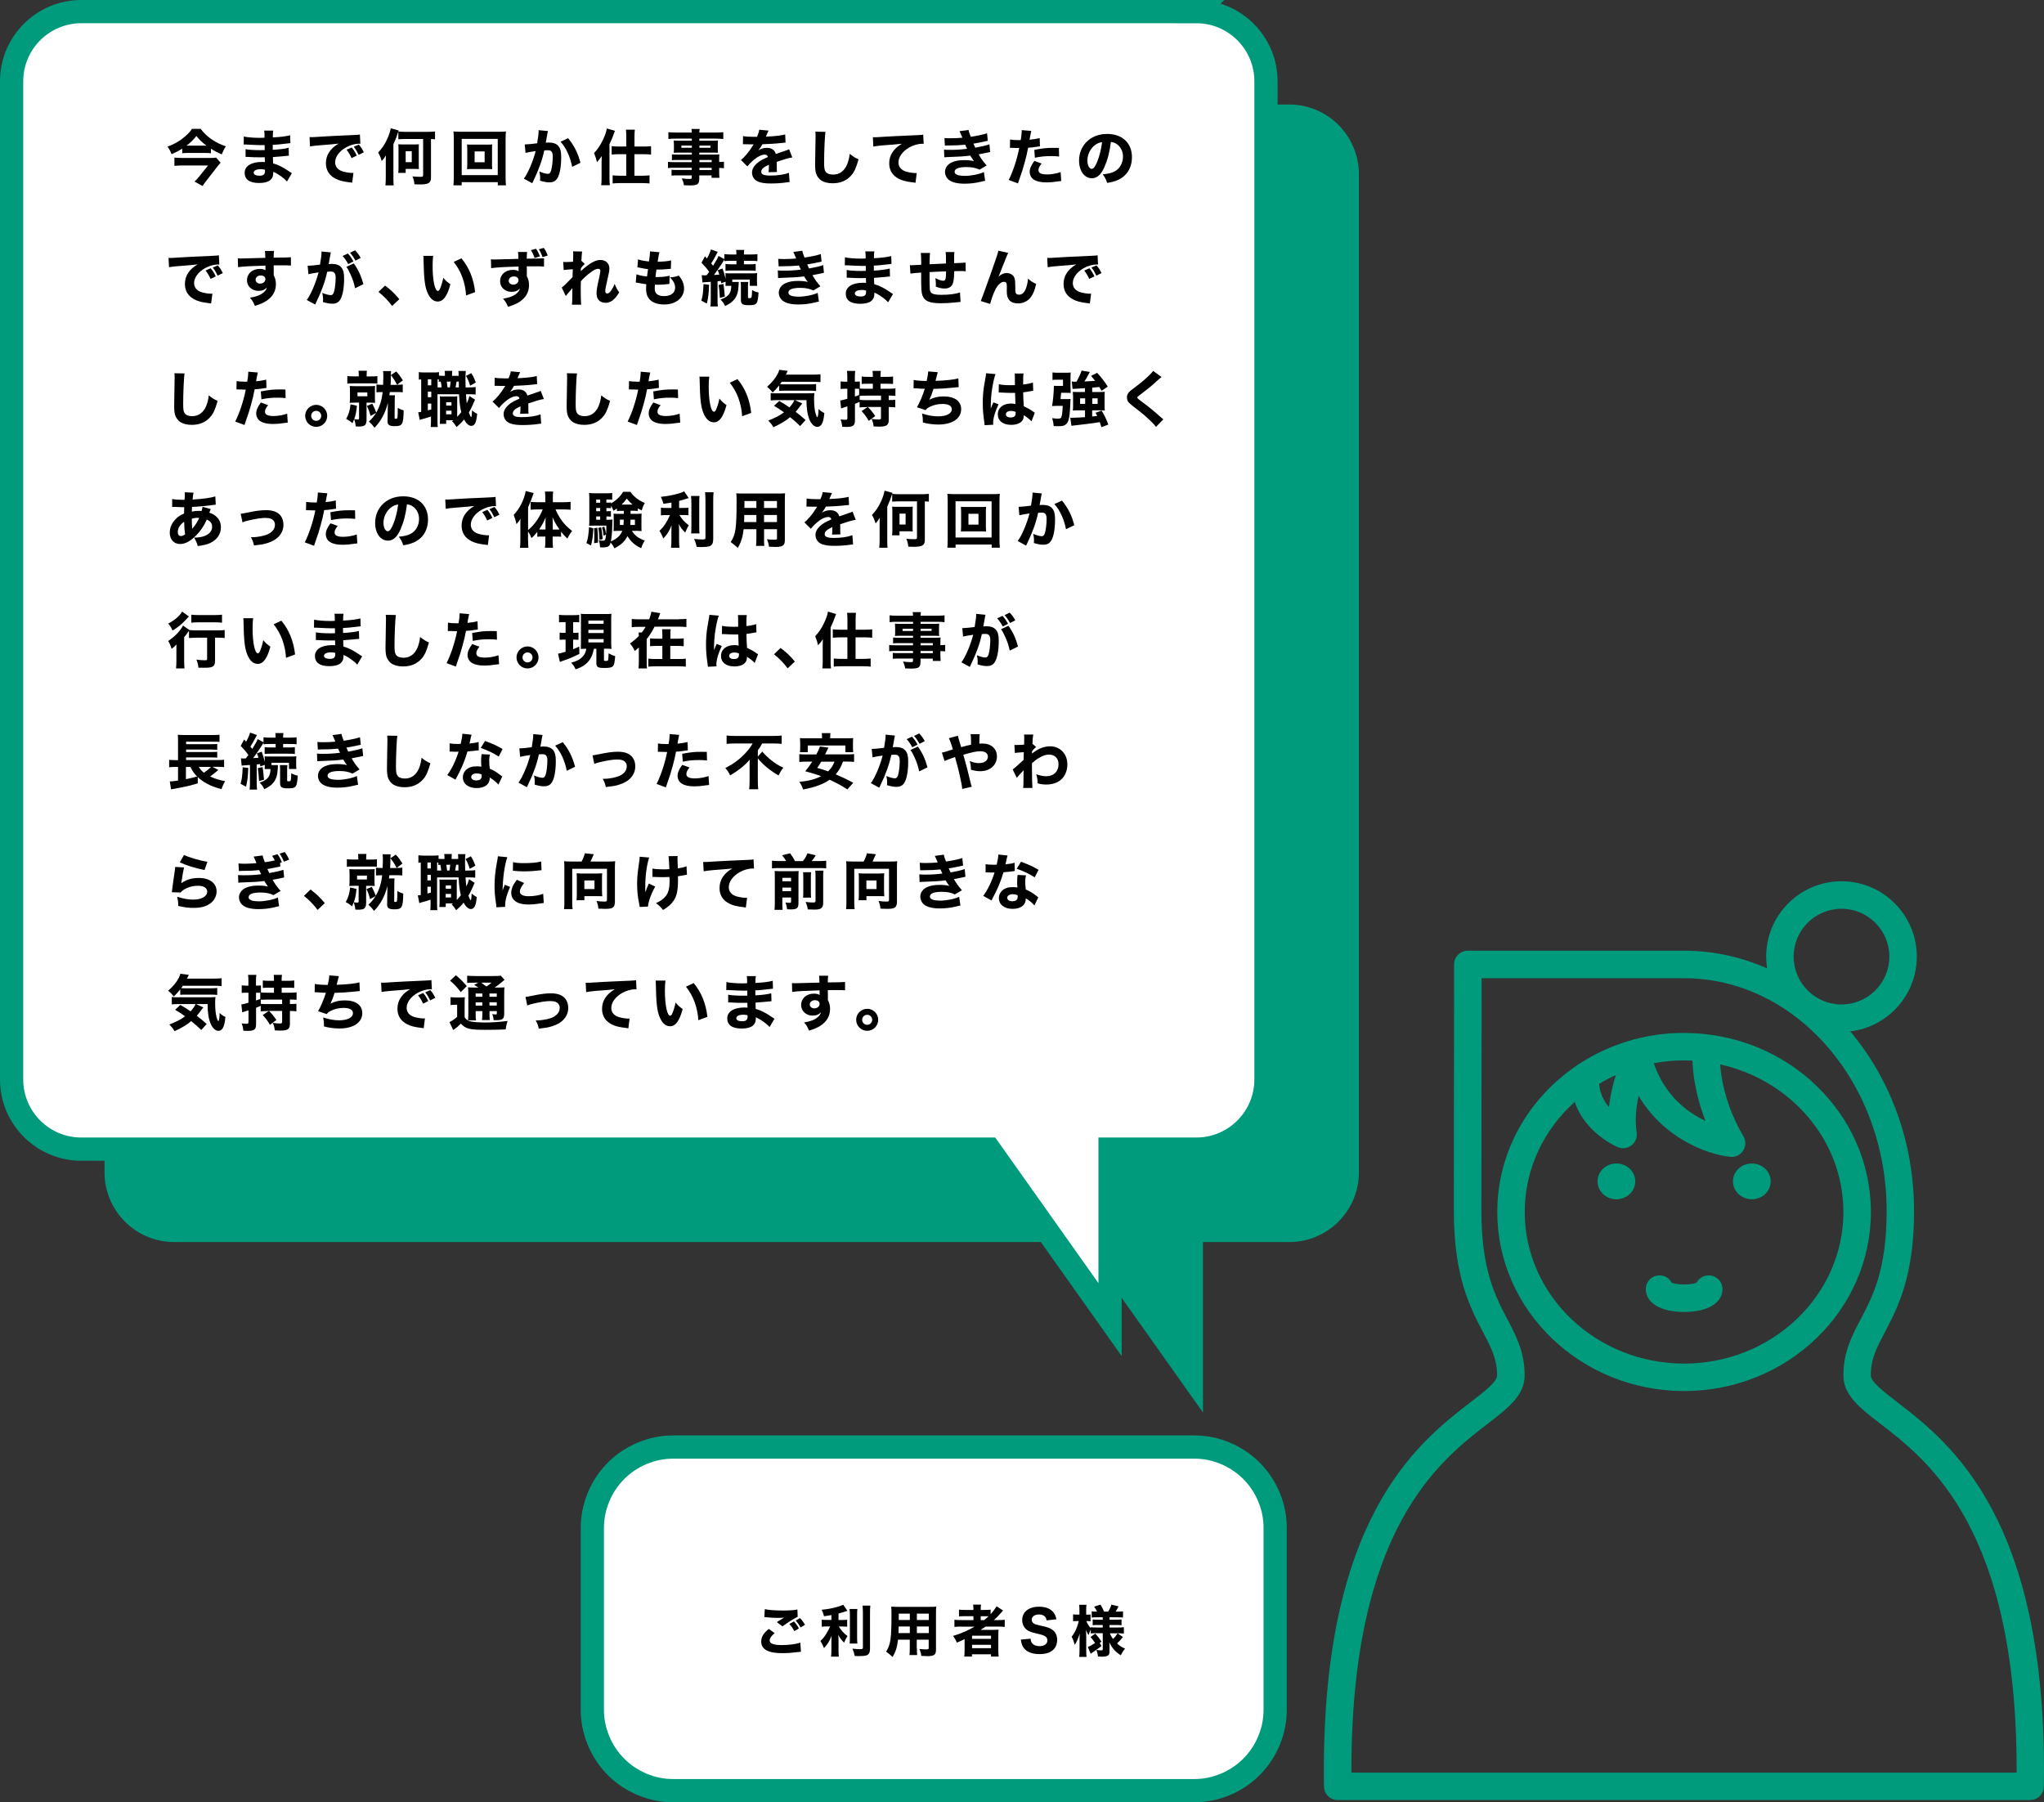 <?xml version="1.0" encoding="UTF-8"?>
<svg id="_レイヤー_2" data-name="レイヤー 2" xmlns="http://www.w3.org/2000/svg" xmlns:xlink="http://www.w3.org/1999/xlink" viewBox="0 0 439.97 387.96">
  <rect x="0" y="0" width="439.97" height="387.96" fill="#333333" stroke="none"/>
  <defs>
    <style>
      .cls-1 {
        stroke: #009b7d;
        stroke-width: 5px;
      }

      .cls-1, .cls-2 {
        fill: none;
      }

      .cls-3 {
        fill: #009b7d;
      }

      .cls-3, .cls-4, .cls-2, .cls-5 {
        stroke-width: 0px;
      }

      .cls-6 {
        isolation: isolate;
      }

      .cls-7 {
        clip-path: url(#clippath-1);
      }

      .cls-5 {
        fill: #fff;
      }

      .cls-8 {
        clip-path: url(#clippath);
      }
    </style>
    <clipPath id="clippath">
      <rect class="cls-2" x="284.97" y="189.69" width="155" height="197.77"/>
    </clipPath>
    <clipPath id="clippath-1">
      <rect class="cls-2" x="284.75" y="189.61" width="155.25" height="198"/>
    </clipPath>
  </defs>
  <g id="_レイヤー_1-2" data-name="レイヤー 1">
    <g>
      <path class="cls-3" d="M277.5,22.5c8.28,0,15,6.72,15,15v214.85c0,8.28-6.72,15-15,15h-18.56v36.69l-26.01-36.69H37.5c-8.28,0-15-6.72-15-15V37.5c0-8.28,6.72-15,15-15h240Z"/>
      <path class="cls-5" d="M257.5,2.5c8.28,0,15,6.72,15,15v214.85c0,8.28-6.72,15-15,15h-18.56v36.69l-26.01-36.69H17.5c-8.28,0-15-6.72-15-15V17.5c0-8.28,6.72-15,15-15h240Z"/>
      <path class="cls-1" d="M257.5,2.5c8.28,0,15,6.72,15,15v214.85c0,8.28-6.72,15-15,15h-18.56v36.69l-26.01-36.69H17.5c-8.28,0-15-6.72-15-15V17.5c0-8.28,6.72-15,15-15h240Z"/>
      <path class="cls-5" d="M127.5,365.46v-34c0-.66.03-1.31.1-1.96s.16-1.3.29-1.94c.13-.64.29-1.28.48-1.9.19-.63.41-1.24.66-1.85.25-.61.53-1.2.84-1.77s.65-1.14,1.01-1.68c.36-.54.75-1.07,1.17-1.58.42-.51.85-.99,1.32-1.45.46-.46.95-.9,1.45-1.32.51-.42,1.03-.81,1.58-1.17.54-.36,1.11-.7,1.68-1.01s1.17-.59,1.77-.84c.61-.25,1.22-.47,1.85-.66.63-.19,1.26-.35,1.9-.48.64-.13,1.29-.22,1.94-.29.65-.06,1.31-.1,1.96-.1h107c.66,0,1.31.03,1.96.1.65.06,1.3.16,1.94.29.64.13,1.28.29,1.9.48.63.19,1.24.41,1.85.66.61.25,1.2.53,1.77.84.58.31,1.14.65,1.68,1.01.54.36,1.07.75,1.58,1.17.51.42.99.85,1.45,1.32.46.46.9.95,1.32,1.45.42.51.81,1.03,1.17,1.58.36.54.7,1.11,1.01,1.68.31.58.59,1.17.84,1.77.25.6.47,1.22.66,1.85.19.63.35,1.26.48,1.9.13.64.22,1.29.29,1.94s.1,1.31.1,1.96v34c0,.65-.03,1.31-.1,1.96s-.16,1.3-.29,1.94c-.13.64-.29,1.28-.48,1.9-.19.63-.41,1.24-.66,1.85-.25.61-.53,1.2-.84,1.77-.31.58-.65,1.14-1.01,1.68-.36.54-.75,1.07-1.17,1.58-.42.51-.85.99-1.32,1.45-.46.46-.95.9-1.45,1.32-.51.42-1.03.81-1.58,1.17-.54.36-1.11.7-1.68,1.01-.58.31-1.17.59-1.77.84-.61.25-1.22.47-1.85.66-.63.19-1.26.35-1.9.48-.64.13-1.29.22-1.94.29-.65.06-1.31.1-1.96.1h-107c-.66,0-1.31-.03-1.96-.1-.65-.06-1.3-.16-1.94-.29-.64-.13-1.28-.29-1.9-.48-.63-.19-1.24-.41-1.85-.66-.61-.25-1.2-.53-1.77-.84-.58-.31-1.14-.65-1.68-1.01-.54-.36-1.07-.75-1.58-1.17-.51-.42-.99-.85-1.45-1.32-.46-.46-.9-.95-1.32-1.45-.42-.51-.81-1.03-1.17-1.58-.36-.54-.7-1.11-1.01-1.68s-.59-1.17-.84-1.77c-.25-.6-.47-1.22-.66-1.85-.19-.63-.35-1.26-.48-1.9-.13-.64-.22-1.29-.29-1.94s-.1-1.31-.1-1.96Z"/>
      <path class="cls-1" d="M127.5,367.96v-39c0-.57.03-1.15.08-1.72.06-.57.14-1.14.25-1.7.11-.56.25-1.12.42-1.67.17-.55.36-1.09.58-1.62.22-.53.46-1.05.73-1.55.27-.51.56-1,.88-1.47.32-.48.66-.94,1.02-1.38.36-.44.75-.87,1.15-1.27s.83-.79,1.27-1.15c.44-.36.9-.7,1.38-1.02.48-.32.97-.61,1.47-.88.51-.27,1.02-.51,1.55-.73.53-.22,1.07-.41,1.62-.58.55-.17,1.1-.31,1.67-.42s1.13-.2,1.7-.25,1.14-.08,1.72-.08h112c.57,0,1.14.03,1.72.08s1.14.14,1.7.25,1.12.25,1.67.42c.55.17,1.09.36,1.62.58.53.22,1.05.46,1.55.73.51.27,1,.56,1.47.88.48.32.94.66,1.38,1.02.44.36.87.75,1.27,1.15s.79.83,1.15,1.27c.36.44.7.9,1.02,1.38s.61.97.88,1.47c.27.51.51,1.02.73,1.55.22.53.41,1.07.58,1.62.17.55.31,1.1.42,1.67.11.56.2,1.13.25,1.7.06.57.08,1.14.08,1.72v39c0,.57-.03,1.14-.08,1.71-.06.57-.14,1.14-.25,1.7-.11.56-.25,1.12-.42,1.67-.17.55-.36,1.09-.58,1.62-.22.53-.46,1.05-.73,1.55-.27.51-.56,1-.88,1.47s-.66.94-1.02,1.38c-.36.44-.75.87-1.15,1.27s-.83.79-1.27,1.15c-.44.36-.9.7-1.38,1.02-.48.32-.97.61-1.47.88-.51.27-1.02.51-1.55.73-.53.22-1.07.41-1.62.58s-1.1.31-1.67.42-1.13.2-1.7.25-1.14.08-1.72.08h-112c-.57,0-1.14-.03-1.72-.08s-1.14-.14-1.7-.25-1.12-.25-1.67-.42-1.09-.36-1.62-.58c-.53-.22-1.05-.46-1.55-.73-.51-.27-1-.56-1.47-.88-.48-.32-.94-.66-1.38-1.02-.44-.36-.87-.75-1.27-1.15s-.79-.83-1.15-1.27c-.36-.44-.7-.9-1.02-1.38-.32-.48-.61-.97-.88-1.47-.27-.51-.51-1.02-.73-1.55-.22-.53-.41-1.07-.58-1.62-.17-.55-.31-1.1-.42-1.67-.11-.56-.2-1.13-.25-1.7-.06-.57-.08-1.14-.08-1.71Z"/>
      <g class="cls-8">
        <g class="cls-6">
          <g class="cls-7">
            <path class="cls-3" d="M362.5,293.51c-18.91,0-34.3-14.64-34.3-32.63,0-9.33,4.14-17.75,10.76-23.7,2.22,6.68,8.9,9.59,9.25,9.74.99.42,2.12.27,2.97-.39.84-.66,1.27-1.72,1.11-2.78-.41-2.71-.11-5.47.42-7.87,5.36,9.09,14.65,12.58,19.69,13.13.11.01.22.02.32.02,1,0,1.93-.5,2.48-1.35.61-.94.63-2.14.06-3.11-3.93-6.66-4.81-12.79-5-15.46,15.18,3.36,26.53,16.33,26.53,31.77,0,17.99-15.39,32.63-34.3,32.63M347.81,231.4c-.62,1.96-1.21,4.33-1.47,6.91-1.08-1.26-1.97-2.93-2.13-5.01,1.16-.7,2.35-1.33,3.6-1.9M364.31,228.3c.04,1.9.41,6.88,2.8,12.98-3.92-1.85-8.76-5.47-11.14-12.43,2.11-.39,4.3-.6,6.53-.6.61,0,1.21.02,1.81.05M362.5,222.33c-8.39,0-16.18,2.48-22.63,6.7-.2.1-.38.23-.55.38-10.29,6.99-17.03,18.48-17.03,31.47,0,21.25,18.04,38.54,40.21,38.54s40.21-17.29,40.21-38.54-18.04-38.54-40.21-38.54"/>
            <path class="cls-3" d="M347.93,250.44c-2.24,0-4.06,1.72-4.06,3.85s1.82,3.85,4.06,3.85,4.06-1.72,4.06-3.85-1.82-3.85-4.06-3.85"/>
            <path class="cls-3" d="M377.08,250.44c-2.24,0-4.06,1.72-4.06,3.85s1.82,3.85,4.06,3.85,4.06-1.72,4.06-3.85-1.82-3.85-4.06-3.85"/>
            <path class="cls-3" d="M367.8,274.52c-1.14,0-2.13.65-2.62,1.59-.48.17-1.4.37-2.67.37s-2.18-.2-2.67-.37c-.49-.95-1.48-1.59-2.62-1.59-1.63,0-2.96,1.32-2.96,2.96,0,2.99,3.24,4.92,8.25,4.92s8.25-1.93,8.25-4.92c0-1.63-1.32-2.96-2.96-2.96"/>
            <path class="cls-3" d="M290.89,381.55c-.14-52.39,18.96-67.1,29.31-75.07,4.46-3.43,7.98-6.14,7.98-10.43,0-5-1.8-8.42-3.7-12.05-2.63-5.01-5.61-10.69-5.61-23.33,0-15.09.03-41.34.05-50.11h43.57c24.05,0,43.61,22.48,43.61,50.11,0,12.65-2.98,18.33-5.61,23.33-1.9,3.62-3.7,7.04-3.7,12.05,0,4.28,3.52,6.99,7.98,10.43,10.35,7.97,29.45,22.67,29.31,75.07h-143.17ZM396.38,195.61c5.68,0,10.3,4.62,10.3,10.3s-4.62,10.3-10.3,10.3-10.3-4.62-10.3-10.3,4.62-10.3,10.3-10.3M408.36,301.79c-3.04-2.34-5.67-4.37-5.67-5.74,0-3.54,1.27-5.96,3.02-9.29,2.8-5.34,6.29-11.98,6.29-26.09,0-14.98-5.24-28.6-13.74-38.67,8.06-.93,14.33-7.79,14.33-16.1,0-8.94-7.27-16.21-16.21-16.21s-16.21,7.27-16.21,16.21c0,.87.07,1.71.2,2.54-5.56-2.45-11.59-3.8-17.9-3.8h-46.52c-1.63,0-2.96,1.32-2.96,2.95,0,0-.05,34.76-.05,53.08,0,14.1,3.49,20.75,6.29,26.09,1.75,3.34,3.02,5.75,3.02,9.29,0,1.37-2.63,3.4-5.67,5.74-11.36,8.75-32.5,25.03-31.59,82.76.03,1.62,1.34,2.91,2.96,2.91h149.03c1.62,0,2.93-1.3,2.96-2.91.92-57.73-20.23-74.01-31.59-82.76"/>
          </g>
        </g>
      </g>
      <g id="_おかげでこの年でも元気に動くことができています_サービスに来ていただくと_やるぞ_という気持ちが高まります_毎回来てくれるのを楽しみしています_" data-name="おかげでこの年でも元気に動くことができています サービスに来ていただくと やるぞ という気持ちが高まります 毎回来てくれるのを楽しみしています " class="cls-6">
        <g class="cls-6">
          <path class="cls-4" d="M39.23,31.98c-.79.51-1.35.79-2.3,1.21-.29-.74-.48-1.09-.88-1.62,1.42-.51,2.63-1.2,3.73-2.15.74-.64,1.21-1.14,1.53-1.69h1.88c.65.9,1.42,1.62,2.48,2.34.95.62,1.79,1.04,2.94,1.42-.38.58-.62,1.08-.87,1.74-.94-.4-1.56-.73-2.34-1.22v.98c-.42-.05-.85-.07-1.33-.07h-3.56c-.55,0-.87.01-1.29.07v-1ZM47.48,35.03c-.14.14-.42.47-.6.7l-2.46,3.17c-.33.4-.52.69-.82,1.14l-1.73-.96c.33-.29.6-.6.98-1.05l1.94-2.41h-5.59c-.55,0-1.05.03-1.66.08v-1.78c.56.05,1.08.08,1.68.08h5.99c.73,0,1.05-.01,1.3-.08l.98,1.11ZM44.18,31.35h.27c-.94-.69-1.48-1.21-2.17-2.08-.69.86-1.27,1.43-2.13,2.08h4.03Z"/>
          <path class="cls-4" d="M61.76,39.06c-.26-.29-.33-.35-.61-.6-.74-.62-1.6-1.18-2.34-1.49.01.09.01.17.01.21,0,1.5-.99,2.21-3.07,2.21s-3.09-.79-3.09-2.2,1.39-2.33,3.71-2.33c.22,0,.38.01.65.03l-.03-1.04c-.36,0-.87.01-1.14.01-.84,0-1.29-.01-2.47-.08-.18-.01-.3-.01-.52-.01v-1.66c.58.13,1.82.21,3.03.21.27,0,.73,0,1.08-.01v-.75s-.01-.33-.01-.33c-.34.01-.49.01-.69.01-.49,0-1.6-.04-3.29-.13-.16-.01-.27-.01-.32-.01-.04,0-.12,0-.21.01l.03-1.73c.71.18,2.05.29,3.56.29.16,0,.56-.01.9-.03,0-.97-.01-1.08-.08-1.53h1.96c-.08.36-.08.47-.1,1.47,1.75-.09,2.83-.23,3.73-.47l.05,1.7q-.31.01-1.08.12c-1.01.13-1.83.21-2.72.25.01.51.01.86.01,1.07,1.53-.09,2.57-.22,3.42-.44l.05,1.7q-.1,0-.27.03s-.1.01-.22.01q-.18.03-.96.1c-.62.06-1.47.13-1.99.16.01.7.04,1.16.04,1.35,1.22.36,2.12.82,3.56,1.81.21.14.29.2.48.31l-1.05,1.79ZM56.08,36.42c-.91,0-1.47.29-1.47.75,0,.4.46.65,1.22.65.88,0,1.21-.27,1.21-1.03,0-.1-.01-.26-.01-.26-.38-.09-.58-.12-.95-.12Z"/>
          <path class="cls-4" d="M66.62,29.51c.3.01.46.01.51.01.25,0,.32,0,2.17-.12.9-.07,3.13-.17,6.71-.33,1.14-.05,1.22-.07,1.46-.12l.1,1.99c-.16-.01-.19-.01-.31-.01-.85,0-1.9.3-2.77.79-1.47.83-2.35,2.04-2.35,3.22,0,.96.6,1.66,1.69,1.98.6.17,1.44.3,1.92.3.08,0,.17,0,.33-.01l-.27,2.11c-.17-.04-.22-.04-.46-.06-1.46-.17-2.37-.39-3.15-.81-1.35-.7-2.05-1.83-2.05-3.32,0-1.75.94-3.18,2.74-4.22-1.3.14-1.35.16-4.25.38-.71.05-1.42.14-1.91.23l-.1-2.02ZM75.68,34.04c-.33-.73-.62-1.21-1.08-1.81l1.1-.49c.46.55.74.99,1.09,1.75l-1.12.55ZM77.2,33.33c-.33-.69-.61-1.17-1.05-1.74l1.08-.47c.48.56.66.84,1.08,1.66l-1.1.55Z"/>
          <path class="cls-4" d="M85.73,28.32c-.3.96-.49,1.48-1.05,2.74v7.12c0,.7.01,1.21.06,1.72h-1.78c.05-.53.08-1.05.08-1.72v-3.32c0-.68,0-.9.03-1.4-.26.42-.53.79-.9,1.21-.26-.85-.42-1.21-.78-1.83.83-.87,1.47-1.82,1.99-2.99.36-.81.62-1.6.72-2.24l1.72.48c-.04.09-.05.13-.08.21.52.05.91.08,1.55.08h4.82c.59,0,1.04-.03,1.53-.08v1.68c-.32-.04-.49-.04-.87-.05v8.25c0,1.2-.51,1.52-2.43,1.52-.17,0-.21,0-1.13-.03-.09-.78-.18-1.13-.43-1.7.61.06,1.17.09,1.66.09.52,0,.64-.06.64-.34v-7.8h-3.77c-.7,0-1.21.03-1.57.06v-1.68ZM85.72,37.23c.04-.31.06-.66.06-1.03v-4.12c0-.43-.01-.73-.05-1.03.27.03.57.04.99.04h2.5c.52,0,.73-.01.95-.04-.03.3-.03.48-.03,1v3.34c0,.52,0,.71.03,1.01-.29-.04-.42-.04-.96-.04h-1.89v.86h-1.6ZM87.32,34.9h1.31v-2.34h-1.31v2.34Z"/>
          <path class="cls-4" d="M107.15,39.89v-.68h-7.77v.68h-1.78c.05-.43.08-.98.08-1.74v-8.31c0-.62-.03-1.05-.07-1.55.46.05.88.07,1.52.07h8.25c.64,0,1.07-.01,1.52-.07-.04.47-.07.91-.07,1.55v8.32c0,.69.03,1.37.08,1.73h-1.77ZM99.38,37.7h7.76v-7.8h-7.76v7.8ZM104.74,31.13c.56,0,.87-.01,1.21-.04-.03.31-.04.66-.04,1.04v3.25c0,.4.01.72.04,1.04-.34-.03-.7-.04-1.21-.04h-2.99c-.58,0-.86.01-1.21.04.03-.36.04-.68.04-1.04v-3.25c0-.36-.01-.66-.04-1.04.33.03.65.04,1.21.04h2.99ZM102.16,34.93h2.16v-2.34h-2.16v2.34Z"/>
          <path class="cls-4" d="M112.93,31.09h.08c.39,0,1.95-.14,2.61-.25.23-1.36.32-2.13.32-2.63,0-.05,0-.12-.01-.19l2.02.19c-.04.13-.06.23-.09.38-.01.04-.12.61-.3,1.68q-.05.27-.09.44c.31-.01.49-.03.69-.03.92,0,1.6.25,2.03.75.44.53.61,1.17.61,2.39,0,2.33-.39,4.13-1.05,4.85-.39.43-.81.58-1.52.58-.56,0-1.1-.1-1.99-.36.03-.29.03-.4.03-.58,0-.46-.04-.79-.17-1.4.66.3,1.42.51,1.85.51.32,0,.52-.21.68-.73.2-.62.35-1.98.35-2.96,0-.62-.09-.96-.33-1.17-.17-.17-.38-.22-.84-.22-.22,0-.36.01-.65.03-.46,2.13-1.17,4.11-2.38,6.63-.12.25-.13.27-.21.44l-1.81-.98c.88-1.17,1.99-3.77,2.54-5.94-.92.13-1.81.29-2.18.39l-.17-1.82ZM122.29,29.75c1.29,1.57,2.12,3.21,2.65,5.29l-1.78.87c-.44-2.2-1.3-4.07-2.5-5.41l1.62-.75Z"/>
          <path class="cls-4" d="M129.49,34.99q0-.74.03-1.4c-.39.6-.51.75-1.03,1.31-.17-.73-.26-1.03-.62-1.96.72-.75,1.3-1.59,1.79-2.6.55-1.1.86-1.99.96-2.69l1.75.51c-.65,1.75-.69,1.86-1.18,2.87v7.34c0,.57.01.95.08,1.5h-1.86c.06-.55.08-.92.08-1.51v-3.37ZM134.81,29.39c0-.65-.03-1.09-.08-1.48h1.92c-.05.42-.08.79-.08,1.51v2.12h2.05c.64,0,1.1-.03,1.52-.08v1.81c-.49-.05-1.07-.08-1.51-.08h-2.07v4.63h1.77c.58,0,1.05-.03,1.48-.08v1.75c-.4-.05-.92-.08-1.51-.08h-4.91c-.58,0-1.12.03-1.52.08v-1.75c.43.05.92.08,1.5.08h1.43v-4.63h-1.62c-.44,0-1.03.03-1.52.08v-1.81c.43.05.92.08,1.56.08h1.59v-2.15Z"/>
          <path class="cls-4" d="M148.92,34.43h-3.11c-.46,0-.83.01-1.18.05v-1.26c.32.04.64.05,1.21.05h3.08v-.42h-2.79c-.46,0-.81.01-1.11.04.03-.26.04-.55.04-.88v-.85c0-.36-.01-.61-.04-.92.36.03.62.04,1.13.04h2.77v-.44h-3.5c-.66,0-1.07.01-1.55.08v-1.47c.43.05.9.08,1.65.08h3.39c-.01-.36-.03-.49-.08-.77h1.78c-.05.26-.06.38-.08.77h3.51c.75,0,1.21-.03,1.65-.08v1.47c-.46-.05-.9-.08-1.55-.08h-3.61v.44h2.91c.52,0,.78-.01,1.1-.04-.03.3-.04.52-.04.92v.85c0,.4.01.58.04.88-.27-.03-.62-.04-1.03-.04h-2.99v.42h2.95c.79,0,1-.01,1.37-.04-.04.36-.04.51-.04,1.18v.46c.53-.01.79-.03,1.03-.06v1.4c-.3-.04-.52-.05-1.03-.06v.69c0,.68.01,1.01.06,1.43h-1.7v-.51h-2.64v.62c0,1.29-.34,1.53-2.09,1.53-.33,0-.77-.01-1.22-.04-.09-.61-.18-.91-.47-1.47.74.09,1.18.12,1.64.12s.52-.05.52-.29v-.48h-3.06c-.57,0-.87.01-1.29.05v-1.27c.38.05.55.05,1.24.05h3.11v-.47h-3.69c-.77,0-1.07.01-1.43.07v-1.35c.34.05.66.07,1.4.07h3.72v-.47ZM146.67,31.34v.47h2.25v-.47h-2.25ZM150.55,31.81h2.37v-.47h-2.37v.47ZM153.19,34.9v-.47h-2.64v.47h2.64ZM150.55,36.59h2.64v-.47h-2.64v.47Z"/>
          <path class="cls-4" d="M159.92,29.28c.48.12,1.31.17,2.38.17h.65c.33-.78.42-1.09.47-1.52l2.01.18q-.09.14-.48,1.08c-.05.12-.05.13-.1.23.2-.03.23-.03.81-.05,1.55-.09,2.61-.23,3.35-.43l.08,1.75q-.4.04-1.03.1c-.95.12-2.64.22-3.95.26-.25.46-.43.73-.85,1.29.68-.38,1.14-.51,1.79-.51,1.05,0,1.7.44,1.94,1.31.12-.04.35-.12.69-.23.51-.18.57-.21,1.16-.4.74-.25.79-.26,1.01-.39l.69,1.77c-.38.05-.81.14-1.47.34q-.31.08-1.88.61v.43s.01.23.01.23v.65c0,.39.01.61.04.87l-1.81.05c.05-.25.08-.82.08-1.51,0-.01,0-.05-.01-.1-.53.25-.79.39-1.04.56-.4.29-.61.61-.61.94,0,.6.56.83,1.98.83,1.57,0,2.98-.21,3.99-.59l.14,1.99c-.25.01-.3.01-.65.07-1.09.16-2.25.23-3.34.23-1.91,0-2.99-.29-3.59-.96-.33-.36-.51-.87-.51-1.4,0-.81.52-1.61,1.51-2.33.43-.31,1-.61,1.9-1-.06-.35-.29-.52-.66-.52-.7,0-1.59.44-2.56,1.29-.53.47-.86.82-1.18,1.25l-1.4-1.39c.73-.53,1.86-1.89,2.53-3.04.12-.22.13-.23.2-.32-.73,0-.83,0-1.21-.01-.25-.01-.46-.01-.49-.01-.12,0-.19,0-.22-.01h-.18c-.05,0-.12,0-.2.01l.03-1.75Z"/>
          <path class="cls-4" d="M177.68,28.37c-.13.77-.29,4.24-.29,6.49,0,1.26.06,1.7.31,2.07.27.42.86.65,1.62.65,1.38,0,2.44-.78,3.03-2.21.27-.69.43-1.3.55-2.26.84.66,1.13.84,1.9,1.18-.52,1.86-.92,2.74-1.6,3.5-1,1.11-2.31,1.66-3.98,1.66-.96,0-1.82-.21-2.41-.58-.55-.36-.96-.92-1.17-1.57-.12-.42-.19-1.09-.19-1.86,0-.58.01-1.43.05-3.15.04-1.79.05-2.59.05-2.98,0-.43-.01-.61-.05-.97l2.17.04Z"/>
          <path class="cls-4" d="M187.87,29.53c.3.01.46.01.51.01.25,0,.32,0,2.17-.12.9-.06,3.13-.17,6.71-.32,1.14-.05,1.22-.07,1.46-.12l.1,1.99c-.16-.03-.2-.03-.31-.03-.85,0-1.9.3-2.77.79-1.47.84-2.35,2.04-2.35,3.24,0,.96.6,1.66,1.69,1.98.6.17,1.44.3,1.92.3.08,0,.17,0,.33-.01l-.27,2.11c-.17-.04-.22-.05-.46-.08-1.46-.16-2.37-.38-3.15-.79-1.35-.7-2.05-1.83-2.05-3.33,0-1.74.94-3.17,2.74-4.21-1.29.14-1.35.14-4.25.36-.71.07-1.42.16-1.91.25l-.1-2.01Z"/>
          <path class="cls-4" d="M203.28,29.71c.4.04.84.05,1.39.05.75,0,1.96-.05,2.48-.12q-.04-.1-.17-.42s-.08-.17-.17-.39c-.13-.33-.17-.42-.27-.6l1.94-.26c.05.35.16.69.47,1.47,1.3-.18,2.63-.46,3.51-.75l.16,1.62c-1.53.33-2.68.56-3.09.61.18.42.19.44.4.87,1.57-.29,2.34-.47,3.04-.73l.16,1.66c-.17.03-.69.13-1.57.33-.6.12-.65.13-.91.18.65,1.09.82,1.33,1.72,2.39l-1.52.9c-.85-.4-1.66-.56-2.86-.56-1.63,0-2.51.36-2.51,1.01,0,.38.3.62.88.77.31.06.9.12,1.34.12,1.36,0,3.2-.38,4.08-.83l.27,1.89c-.35.06-.38.06-.88.19-1.16.29-2.35.43-3.55.43-1.83,0-3.11-.39-3.72-1.16-.31-.38-.49-.88-.49-1.39,0-.86.58-1.66,1.49-2.05.73-.33,1.55-.47,2.65-.47.81,0,1.47.06,2.11.21-.08-.09-.1-.12-.26-.34-.16-.22-.17-.25-.38-.58q-.09-.16-.17-.27c-1.2.17-2.47.25-5.02.33-.23.01-.34.01-.57.04l-.06-1.66c.36.05.57.06,1.25.06,1.36,0,2.44-.06,3.72-.23-.08-.14-.12-.22-.21-.42-.12-.26-.14-.3-.21-.46-1.34.13-1.77.14-3.85.17-.19,0-.3,0-.52.01l-.09-1.62Z"/>
          <path class="cls-4" d="M217.42,30.03c.48.09,1.08.13,1.86.13.09,0,.1,0,.43-.01.12-.65.22-1.56.22-1.92v-.22l2.05.17q-.09.31-.26,1.26c-.05.35-.06.38-.1.64.92-.09,1.5-.2,2.17-.36l.06,1.78q-.25.03-.72.1c-.57.1-1.14.16-1.83.2-.21,1.12-.39,1.95-.75,3.22-.39,1.42-.53,1.85-1.13,3.56-.13.36-.23.66-.3.9l-2-.74c.87-1.68,1.82-4.51,2.27-6.88h-.36l-1.39-.04c-.09,0-.13.01-.25.01l.03-1.79ZM224.19,35.21c-.52.69-.66,1-.66,1.43,0,.61.6.91,1.86.91.91,0,2.16-.22,2.91-.51l.13,1.92c-.23.03-.34.04-.66.08-1.08.17-1.73.22-2.48.22-1.2,0-2.04-.17-2.69-.56-.6-.34-.96-.99-.96-1.69s.27-1.37,1-2.37l1.56.56ZM227.96,33.69c-.62-.07-1-.09-1.68-.09-1.37,0-2.22.09-3.52.35l-.13-1.7c1.94-.35,2.59-.42,4.1-.42.33,0,.38,0,1.2.01l.04,1.85Z"/>
          <path class="cls-4" d="M237.73,35.95c-.73,1.65-1.59,2.42-2.7,2.42-1.61,0-2.76-1.57-2.76-3.81,0-1.48.51-2.83,1.46-3.86,1.12-1.22,2.72-1.87,4.58-1.87,3.26,0,5.34,1.95,5.34,4.99,0,2.37-1.18,4.2-3.26,5.02-.62.25-1.14.38-2.07.53-.27-.82-.46-1.17-.96-1.85,1.16-.09,1.96-.3,2.57-.62,1.12-.61,1.79-1.82,1.79-3.2,0-1.16-.51-2.13-1.39-2.72-.38-.25-.69-.35-1.21-.42-.26,2.14-.72,3.87-1.39,5.38ZM235.66,31.25c-.99.77-1.6,2.03-1.6,3.33,0,.97.42,1.77.92,1.77.38,0,.78-.51,1.2-1.56.48-1.16.88-2.79,1.04-4.19-.62.08-1.05.26-1.56.65Z"/>
          <path class="cls-4" d="M36.26,55.51c.3.01.46.01.51.01.25,0,.32,0,2.17-.12.9-.07,3.13-.17,6.71-.33,1.14-.05,1.22-.07,1.46-.12l.1,1.99c-.16-.01-.2-.01-.31-.01-.84,0-1.9.3-2.77.79-1.47.83-2.35,2.04-2.35,3.22,0,.96.6,1.66,1.69,1.98.6.17,1.44.3,1.92.3.08,0,.17,0,.33-.01l-.27,2.11c-.17-.04-.22-.04-.45-.06-1.46-.17-2.37-.39-3.15-.81-1.35-.7-2.05-1.83-2.05-3.32,0-1.75.94-3.18,2.74-4.22-1.3.14-1.35.16-4.25.38-.71.05-1.42.14-1.91.23l-.1-2.02ZM45.33,60.04c-.33-.73-.62-1.21-1.08-1.81l1.1-.49c.46.55.74.99,1.09,1.75l-1.12.55ZM46.85,59.33c-.33-.69-.61-1.17-1.05-1.74l1.08-.47c.48.56.66.84,1.08,1.66l-1.1.55Z"/>
          <path class="cls-4" d="M51.18,55.61c.31.03.44.03.68.03.29,0,1.59-.04,5.25-.14-.03-.98-.03-1.04-.09-1.48h1.96c-.06.56-.06.58-.08,1.44,2.2-.01,3.2-.04,3.72-.09v1.79c-.55-.04-.86-.05-2.25-.05-.69,0-.79,0-1.46.01v.3s.01.43.01.43v1.07s-.01.3-.01.3c.34.65.48,1.22.48,1.96,0,1.5-.69,2.7-2.05,3.59-.65.43-1.31.71-2.47,1.07-.38-.88-.55-1.17-1.08-1.75,1.38-.23,2.29-.58,2.94-1.14.4-.34.61-.65.7-1.07-.46.51-1.01.73-1.83.73-.58,0-1.11-.18-1.56-.52-.59-.46-.87-1.04-.87-1.78,0-1.42,1.14-2.43,2.76-2.43.51,0,.92.1,1.22.29q0-.05-.01-.21v-.79c-3.09.09-4.78.18-5.9.34l-.05-1.87ZM55.01,60.19c0,.49.42.86.99.86.64,0,1.13-.43,1.13-.97,0-.47-.4-.79-1.01-.79s-1.1.39-1.1.91Z"/>
          <path class="cls-4" d="M66.19,57.21h.08c.39,0,1.95-.14,2.61-.25.23-1.37.33-2.13.33-2.63,0-.04,0-.1-.01-.2l2.02.2c-.04.13-.06.23-.09.38-.01.05-.12.61-.3,1.68-.05.27-.05.29-.09.44.31-.01.49-.03.69-.03.92,0,1.6.25,2.03.75.44.53.61,1.17.61,2.39,0,2.33-.39,4.13-1.05,4.85-.39.43-.81.58-1.52.58-.56,0-1.1-.1-1.99-.36.03-.29.03-.39.03-.58,0-.46-.04-.78-.17-1.39.66.29,1.42.49,1.85.49.32,0,.52-.21.68-.73.19-.62.35-1.98.35-2.96,0-.62-.09-.96-.33-1.17-.17-.17-.38-.22-.84-.22-.22,0-.36.01-.65.04-.45,2.12-1.17,4.1-2.38,6.62-.12.25-.13.27-.21.44l-1.81-.98c.88-1.16,1.99-3.77,2.54-5.94-.92.13-1.81.29-2.18.39l-.17-1.82ZM74.88,54.56c.52.57.82,1,1.2,1.72l-1.13.57c-.35-.66-.78-1.3-1.21-1.75l1.14-.53ZM76.15,56.68c1.01,1.44,1.6,2.73,2.07,4.49l-1.79.87c-.22-1.08-.48-1.88-.96-2.94-.38-.83-.56-1.17-.91-1.66l1.6-.75ZM76.44,53.87c.47.49.86,1.03,1.2,1.65l-1.12.58c-.38-.68-.73-1.18-1.18-1.7l1.1-.53Z"/>
          <path class="cls-4" d="M82.88,61.47c1.23.92,2.02,1.66,3.07,2.92l-1.55,1.47c-.96-1.27-1.73-2.05-2.94-3.03l1.42-1.36Z"/>
          <path class="cls-4" d="M93.24,55.08c-.08.51-.12,1.25-.12,2.14,0,3.11.48,5.41,1.14,5.41.17,0,.33-.18.47-.53.31-.72.53-1.5.69-2.31.53.64.79.88,1.53,1.4-.69,2.55-1.53,3.71-2.73,3.71-.95,0-1.72-.69-2.26-2.04-.53-1.33-.72-2.98-.79-6.92-.01-.47-.01-.57-.05-.87h2.12ZM99.32,55.6c1.66,2,2.61,4.32,2.96,7.27l-1.96.73c-.05-1.25-.34-2.65-.79-3.89-.44-1.22-1.07-2.33-1.87-3.33l1.66-.78Z"/>
          <path class="cls-4" d="M105.66,55.82c.31.03.44.04.68.04.29,0,1.59-.04,5.25-.14-.03-.97-.03-1.04-.09-1.48h1.96c-.06.55-.06.58-.08,1.44,2.2-.01,3.2-.04,3.72-.09v1.79c-.55-.05-.86-.06-2.25-.06-.69,0-.79,0-1.46.01v.31s.01.43.01.43v1.05s-.01.31-.01.31c.34.64.48,1.21.48,1.95,0,1.51-.69,2.72-2.05,3.59-.65.43-1.31.71-2.47,1.07-.38-.88-.55-1.16-1.08-1.75,1.38-.22,2.29-.57,2.94-1.13.4-.35.61-.65.7-1.08-.45.52-1.01.74-1.83.74-.58,0-1.1-.18-1.56-.52-.58-.46-.87-1.04-.87-1.78,0-1.42,1.14-2.43,2.76-2.43.51,0,.92.1,1.22.29q0-.05-.01-.21v-.79c-3.09.08-4.78.18-5.9.34l-.05-1.88ZM109.49,60.41c0,.49.42.86.99.86.64,0,1.13-.43,1.13-.98,0-.47-.4-.79-1.01-.79s-1.1.39-1.1.91ZM115.38,53.54c.39.58.62,1.05.85,1.65l-1.16.34c-.19-.58-.47-1.18-.79-1.69l1.1-.3ZM117.06,53.36c.38.55.61,1,.83,1.65l-1.12.34c-.19-.62-.46-1.18-.79-1.7l1.08-.29Z"/>
          <path class="cls-4" d="M120.93,61.88c.31-.23.53-.43.87-.77q1.27-1.27,1.44-1.46c.01-.21.01-.38.01-.53q.01-.34.03-.66c0-.16,0-.25.01-.51-1.08.07-1.6.12-1.96.17l-.09-1.74c.26.03.4.03.61.03.26,0,1.05-.04,1.5-.07.03-.7.04-1.18.04-1.46,0-.34-.01-.48-.05-.78l1.96.04c-.05.34-.13,1.25-.16,1.99l.74.68c-.23.17-.55.52-.85.94v.29c0,.06,0,.08-.01.33.39-.39,1.04-.94,1.53-1.29,1.1-.79,1.9-1.12,2.7-1.12,1.14,0,1.92.74,1.92,1.83,0,.44-.08.9-.34,2.01-.43,1.87-.55,2.5-.55,2.86,0,.33.16.52.43.52.25,0,.56-.25.83-.62.3-.46.6-1.01.77-1.44.3.78.47,1.09.98,1.82-.46.71-.6.92-.96,1.3-.61.64-1.25.94-1.99.94-.47,0-.91-.13-1.22-.36-.49-.38-.71-.9-.71-1.68,0-.71.09-1.29.56-3.35.17-.77.25-1.24.25-1.5,0-.27-.16-.43-.46-.43-.36,0-.88.22-1.43.62-.91.66-1.77,1.43-2.3,2.07-.03.64-.03,1.12-.03,1.46,0,1.79.03,2.99.09,3.58h-1.99c.06-.47.09-.91.09-2.03,0-.81,0-.84.01-1.55q-.08.08-.23.29t-.48.56c-.09.12-.23.27-.4.48-.16.18-.19.23-.3.39l-.87-1.83Z"/>
          <path class="cls-4" d="M137,59.04c.61.23,1.08.33,2.27.48q.09-.77.22-1.59c-.62-.07-.86-.1-1.83-.31-.2-.04-.26-.05-.46-.08l.14-1.72c.6.22,1.26.35,2.35.46.16-1,.22-1.59.22-2.01v-.16l2.05.18c-.14.42-.18.6-.4,2.05,1.33-.03,2.12-.1,2.9-.3l-.06,1.82q-.19.01-.95.08c-.83.07-1.01.08-1.96.08h-.19c-.09.62-.13.88-.22,1.6.21.01.36.01.46.01,1.03,0,1.89-.09,2.59-.29l-.04,1.78c-.14,0-.17.01-.42.04-.55.08-1.38.13-2,.13-.14,0-.25,0-.7-.01-.03.25-.04.53-.04.78,0,.57.14.95.44,1.22.35.3.85.46,1.52.46,1.55,0,2.43-.68,2.43-1.86,0-.72-.39-1.47-1.13-2.18.86-.05,1.18-.12,1.92-.38.81,1,1.13,1.82,1.13,2.85,0,.94-.48,1.87-1.29,2.47-.78.6-1.79.9-3.02.9-.98,0-1.87-.21-2.47-.58-.95-.58-1.39-1.46-1.39-2.77,0-.33,0-.46.04-1.01-.62-.08-1.08-.14-1.75-.29-.14-.03-.27-.05-.51-.08l.14-1.77Z"/>
          <path class="cls-4" d="M152.63,61.29c-.08,2.02-.17,2.77-.48,4.04l-1.18-.62c.3-1.04.38-1.68.46-3.56l1.21.14ZM151.02,59.22c.21.03.31.04.6.04.06,0,.18,0,.47-.01q.06-.08.18-.23c.08-.09.12-.16.38-.51-.43-.62-.96-1.25-1.65-1.96l.74-1.37.43.47c.39-.68.7-1.39.86-1.96l1.47.53c-.09.14-.13.22-.29.52-.35.7-.78,1.46-1.12,1.96q.21.26.4.51c.81-1.31.96-1.59,1.16-2.12l1.26.68v-1.07c.4.05.85.08,1.51.08h1.09c0-.47-.01-.69-.06-.99h1.76c-.07.29-.08.48-.08.99h1.42c.64,0,1.1-.03,1.48-.08v1.51c-.34-.05-.73-.07-1.44-.07h-1.46v.75h1.18c.65,0,.96-.01,1.35-.07v1.48c-.31-.05-.72-.07-1.34-.07h-3.81c-.65,0-1,.01-1.35.07v-1.48c.38.05.72.07,1.37.07h.99v-.75h-1.12c-.72,0-1.13.01-1.48.07v-.33q-.1.14-.55.87c-.4.64-1.25,1.85-1.7,2.44.6-.03.68-.04,1.16-.08-.1-.34-.16-.51-.34-.96l1.04-.35c.3.82.45,1.38.65,2.22v-.26c0-.52-.01-.73-.04-.96.25.03.48.04,1.14.04h4.51c.57,0,.88-.01,1.2-.05-.04.26-.05.51-.05.96v.77c0,.43.01.74.05,1h-1.6v-1.34h-3.77v.51h1.4q-.03.23-.06.99c-.05,1.13-.35,2.07-.88,2.73-.47.58-.91.91-2,1.46-.27-.58-.56-.99-1-1.4.68-.26.91-.36,1.22-.57.77-.52,1.07-1.17,1.12-2.37h-1.27c.03-.3.04-.42.04-.9l-.95.33-.09-.49c-.29.04-.4.05-.7.08v4.02c0,.69.01,1,.08,1.39h-1.62c.06-.43.08-.73.08-1.39v-3.91c-.21.01-.38.03-.49.03-.23.03-.42.04-.48.04-.44.03-.61.04-.81.08l-.16-1.56ZM155.71,61.1c.1.61.13.88.18,1.4q.1.99.13,1.33l-1.07.3c-.09-1.52-.13-1.87-.27-2.79l1.03-.23ZM161.07,60.69c-.04.25-.07.49-.07.84v2.42c0,.2.05.23.31.23.21,0,.36-.05.42-.12.09-.14.14-.7.16-1.62.47.26.88.42,1.39.52-.18,2.55-.33,2.73-2.18,2.73-1.27,0-1.62-.25-1.62-1.16v-3c0-.38-.01-.6-.06-.84h1.66Z"/>
          <path class="cls-4" d="M167.5,55.71c.4.04.84.05,1.39.05.75,0,1.96-.05,2.48-.12q-.04-.1-.17-.42s-.08-.17-.17-.39c-.13-.33-.17-.42-.27-.6l1.94-.26c.05.35.16.69.47,1.47,1.3-.18,2.63-.46,3.51-.75l.16,1.62c-1.53.33-2.68.56-3.09.61.18.42.19.44.4.87,1.57-.29,2.34-.47,3.04-.73l.16,1.66c-.17.03-.69.13-1.57.33-.6.12-.65.13-.91.18.65,1.09.82,1.33,1.72,2.39l-1.52.9c-.85-.4-1.66-.56-2.86-.56-1.63,0-2.51.36-2.51,1.01,0,.38.3.62.88.77.31.06.9.12,1.34.12,1.36,0,3.2-.38,4.08-.83l.27,1.89c-.35.06-.38.06-.88.19-1.16.29-2.35.43-3.55.43-1.83,0-3.11-.39-3.72-1.16-.31-.38-.49-.88-.49-1.39,0-.86.58-1.66,1.49-2.05.73-.33,1.55-.47,2.65-.47.81,0,1.47.06,2.11.21-.08-.09-.1-.12-.26-.34-.16-.22-.17-.25-.38-.58q-.09-.16-.17-.27c-1.2.17-2.47.25-5.02.33-.23.01-.34.01-.57.04l-.06-1.66c.36.05.57.06,1.25.06,1.36,0,2.44-.06,3.72-.23-.08-.14-.12-.22-.21-.42-.12-.26-.14-.3-.21-.46-1.34.13-1.77.14-3.85.17-.19,0-.3,0-.52.01l-.09-1.62Z"/>
          <path class="cls-4" d="M191.15,65.06c-.26-.29-.33-.35-.61-.6-.74-.62-1.6-1.18-2.34-1.49.01.09.01.17.01.21,0,1.5-.99,2.21-3.07,2.21s-3.09-.79-3.09-2.2,1.39-2.33,3.71-2.33c.22,0,.38.01.65.03l-.03-1.04c-.36,0-.87.01-1.14.01-.84,0-1.29-.01-2.47-.08-.18-.01-.3-.01-.52-.01v-1.66c.58.13,1.82.21,3.03.21.27,0,.73,0,1.08-.01v-.75s-.01-.33-.01-.33c-.34.01-.49.01-.69.01-.49,0-1.6-.04-3.29-.13-.16-.01-.27-.01-.32-.01-.04,0-.12,0-.21.01l.03-1.73c.71.18,2.05.29,3.56.29.16,0,.56-.01.9-.03,0-.97-.01-1.08-.08-1.53h1.96c-.08.36-.08.47-.1,1.47,1.75-.09,2.83-.23,3.73-.47l.05,1.7q-.31.01-1.08.12c-1.01.13-1.83.21-2.72.25.01.51.01.86.01,1.07,1.53-.09,2.57-.22,3.42-.44l.05,1.7q-.1,0-.27.03s-.1.01-.22.01q-.18.03-.96.1c-.62.06-1.47.13-1.99.16.01.7.04,1.16.04,1.35,1.22.36,2.12.82,3.56,1.81.21.14.29.2.48.31l-1.05,1.79ZM185.47,62.42c-.91,0-1.47.29-1.47.75,0,.4.46.65,1.22.65.88,0,1.21-.27,1.21-1.03,0-.1-.01-.26-.01-.26-.38-.09-.58-.12-.95-.12Z"/>
          <path class="cls-4" d="M200.21,54.44c-.08.48-.09.6-.12,2.44q1.68-.08,3.54-.16c0-.25-.01-.43-.01-.48,0-1.44,0-1.47-.08-1.99h1.9c-.04.27-.06.68-.06,1v1.4q2.03-.08,2.46-.13l.03,1.87c-.46-.04-.6-.05-1.05-.05-.23,0-.31,0-1.43.03-.01,1.46-.13,2.35-.38,2.85-.31.6-.87.88-1.7.88-.61,0-1.14-.12-1.87-.4v-.57c0-.44-.03-.74-.1-1.26.7.36,1.29.56,1.69.56.48,0,.6-.36.62-2.02-1.22.04-2.41.09-3.56.16v1.55c0,.75.04,1.88.06,2.18.12.91.66,1.16,2.6,1.16,1.5,0,2.98-.19,3.89-.51l.12,2.03q-.49.04-1.18.12c-1.08.12-2.11.17-3.09.17-2.42,0-3.51-.47-3.94-1.69-.22-.62-.27-1.42-.27-3.83v-1.08c-1.1.07-1.69.12-2.31.22l-.12-1.83c.2.01.33.03.42.03.17,0,.83-.04,2.02-.1v-.55c0-1.03-.03-1.48-.09-1.99h2.05Z"/>
          <path class="cls-4" d="M217.02,54.45c-.19.38-.21.4-.52,1.17q-.06.17-.64,1.62l-.92,2.3c.64-.56,1.12-.77,1.76-.77.6,0,1.17.27,1.47.7.21.3.31.66.34,1.23.01.25.03.56.03,1.17,0,1.01.04,1.2.23,1.38.12.12.34.18.6.18.61,0,1.1-.44,1.44-1.29.23-.58.42-1.42.47-2.17.57.53.87.73,1.74,1.13-.25,1.24-.58,2.09-1.1,2.82-.65.88-1.66,1.39-2.79,1.39-.83,0-1.47-.23-1.87-.69-.39-.46-.55-.99-.55-1.92,0-.08,0-.53.01-.96v-.13c0-.34-.03-.51-.09-.66-.08-.18-.27-.29-.52-.29-.66,0-1.35.64-1.91,1.77-.4.79-.88,2.16-1.07,2.99l-2.02-.62q.21-.44,2.39-6.58c1.05-2.98,1.31-3.76,1.39-4.26l2.13.48Z"/>
          <path class="cls-4" d="M225.4,55.51c.3.01.46.01.51.01.25,0,.32,0,2.17-.12.9-.07,3.13-.17,6.71-.33,1.14-.05,1.22-.07,1.46-.12l.1,1.99c-.16-.01-.19-.01-.31-.01-.85,0-1.9.3-2.77.79-1.47.83-2.35,2.04-2.35,3.22,0,.96.6,1.66,1.69,1.98.6.17,1.44.3,1.92.3.08,0,.17,0,.33-.01l-.27,2.11c-.17-.04-.22-.04-.46-.06-1.46-.17-2.37-.39-3.15-.81-1.35-.7-2.05-1.83-2.05-3.32,0-1.75.94-3.18,2.74-4.22-1.3.14-1.35.16-4.25.38-.71.05-1.42.14-1.91.23l-.1-2.02ZM234.46,60.04c-.33-.73-.62-1.21-1.08-1.81l1.1-.49c.46.55.74.99,1.09,1.75l-1.12.55ZM235.99,59.33c-.33-.69-.61-1.17-1.05-1.74l1.08-.47c.48.56.66.84,1.08,1.66l-1.1.55Z"/>
          <path class="cls-4" d="M39.72,80.37c-.13.77-.29,4.24-.29,6.49,0,1.26.06,1.7.31,2.07.27.42.86.65,1.62.65,1.38,0,2.44-.78,3.03-2.21.27-.69.43-1.3.55-2.26.84.66,1.13.84,1.9,1.18-.52,1.86-.92,2.74-1.6,3.5-1,1.11-2.31,1.66-3.98,1.66-.96,0-1.82-.21-2.41-.58-.55-.36-.96-.92-1.17-1.57-.12-.42-.19-1.09-.19-1.86,0-.58.01-1.43.05-3.15.04-1.79.05-2.59.05-2.98,0-.43-.01-.61-.05-.97l2.17.04Z"/>
          <path class="cls-4" d="M50.93,82.03c.48.09,1.08.13,1.86.13.09,0,.1,0,.43-.01.12-.65.22-1.56.22-1.92v-.22l2.05.17q-.09.31-.26,1.26c-.05.35-.06.38-.1.64.92-.09,1.5-.2,2.17-.36l.06,1.78q-.25.03-.72.1c-.57.1-1.14.16-1.83.2-.21,1.12-.39,1.95-.75,3.22-.39,1.42-.53,1.85-1.13,3.56-.13.36-.23.66-.3.9l-2-.74c.87-1.68,1.82-4.51,2.27-6.88h-.36l-1.39-.04c-.09,0-.13.01-.25.01l.03-1.79ZM57.7,87.21c-.52.69-.66,1-.66,1.43,0,.61.6.91,1.86.91.91,0,2.16-.22,2.91-.51l.13,1.92c-.23.03-.34.04-.66.08-1.08.17-1.73.22-2.48.22-1.2,0-2.04-.17-2.69-.56-.6-.34-.96-.99-.96-1.69s.27-1.37,1-2.37l1.56.56ZM61.47,85.69c-.62-.07-1-.09-1.68-.09-1.37,0-2.22.09-3.52.35l-.13-1.7c1.94-.35,2.59-.42,4.1-.42.32,0,.38,0,1.2.01l.04,1.85Z"/>
          <path class="cls-4" d="M70.43,89.51c0,1.31-1.05,2.37-2.37,2.37s-2.37-1.07-2.37-2.37,1.07-2.37,2.37-2.37,2.37,1.05,2.37,2.37ZM66.98,89.51c0,.6.48,1.08,1.08,1.08s1.08-.48,1.08-1.08-.48-1.08-1.08-1.08-1.08.48-1.08,1.08Z"/>
          <path class="cls-4" d="M76.54,86.67c-.51,0-.9.01-1.26.04.04-.34.05-.73.05-1.18v-1.29c0-.46-.01-.82-.05-1.16.35.03.75.04,1.27.04h2.95c.52,0,.91-.01,1.25-.04-.04.3-.05.6-.05,1.13v1.33c0,.56.01.84.05,1.17-.36-.03-.72-.04-1.21-.04h-.64v3.74c0,.48-.13.88-.34,1.09-.25.22-.66.31-1.39.31-.08,0-.27-.01-.6-.03-.06-.66-.12-.9-.34-1.56-.13.33-.18.47-.36.88-.51-.46-.79-.64-1.36-.92.57-1.05.81-1.85.94-3.15l1.38.3c-.13,1.34-.25,1.95-.58,2.89.26.04.51.06.73.06.25,0,.31-.05.31-.27v-3.35h-.74ZM77.22,80.8c0-.49-.01-.7-.06-.99h1.82c-.05.25-.06.46-.06.96v.25h1.05c.62,0,.9-.01,1.26-.07v1.62c-.36-.04-.68-.05-1.26-.05h-3.95c-.58,0-.88.01-1.26.06v-1.64c.36.05.6.07,1.25.07h1.22v-.22ZM76.95,85.3h2.12v-.83h-2.12v.83ZM85.46,82.82c-.47-.91-.71-1.3-1.33-2.08l1.16-.79c.64.71.9,1.08,1.43,1.92l-1.25.95c.68,0,.88-.01,1.22-.07v1.69c-.36-.04-.68-.05-1.3-.05h-1.48c-.04.31-.05.38-.1.69h1.21c-.04.3-.05.49-.05.98l-.03,3.83v.04c-.01.17.04.21.26.21.26,0,.34-.08.36-.36.04-.29.06-1.05.06-1.7v-.3c.46.29.77.42,1.27.56-.06,3.04-.26,3.39-1.94,3.39-.6,0-.94-.07-1.18-.23-.26-.16-.35-.39-.35-.83l.07-3.96c-.56,2.22-1.46,3.89-2.87,5.36-.43-.58-.7-.88-1.22-1.34.57-.49,1.09-1.12,1.55-1.85l-1.2.65c-.2-.83-.34-1.24-.77-2.16l1.16-.47c.34.65.51,1.03.85,1.91.75-1.3,1.18-2.68,1.38-4.41h-.12c-.56,0-.9.01-1.22.05v-1.69c.32.05.6.07,1.23.07h.21c.04-.87.05-1.4.05-1.78,0-.49-.03-.83-.06-1.17h1.73c-.04.31-.06.66-.06,1.24s-.01,1.04-.05,1.72h1.39Z"/>
          <path class="cls-4" d="M100.91,83.38c.81,0,1.03-.01,1.47-.08v1.62c-.44-.05-.66-.06-1.47-.06h-.61c.05.82.1,1.44.17,1.94.29-.6.38-.83.57-1.55l1.22.78c-.12.23-.16.31-.39.87-.25.6-.61,1.33-.95,1.9.23.64.34.85.52,1,.09-.2.14-.64.18-1.48.35.33.69.56,1.09.75-.1,1.05-.21,1.57-.4,1.96-.18.42-.49.64-.87.64-.53,0-1.1-.51-1.56-1.38-.49.62-.82.95-1.6,1.63-.39-.61-.57-.85-.98-1.25.14-.09.18-.13.31-.22h-1.57v.78h-1.38c.04-.39.05-.69.05-1.12v-3.68c0-.57,0-.7-.04-1.13.22.04.35.04.79.04h2.17c.33,0,.47,0,.81-.04-.03.31-.03.46-.03,1.13v3.29c.38-.39.61-.65.88-1.01-.27-1.12-.39-1.98-.48-3.85h-4.64v5.63c0,.73.01,1.05.06,1.42h-1.52c.05-.4.06-.78.06-1.43v-.83c-.56.18-1.08.35-1.59.48-.61.18-.64.18-.83.26l-.33-1.66c.13,0,.26-.01.64-.08v-6.99c-.22.01-.33.03-.51.05v-1.62c.3.05.6.08,1.18.08h1.95c.61,0,.87-.01,1.21-.07v.75c.21.03.43.04.7.04h.58c0-.61-.01-.75-.06-1.07h1.64c-.04.31-.05.48-.05,1.07h1.42c-.01-.66-.01-.73-.05-1.04h1.6c-.06.47-.08.71-.08,1.86,0,.53,0,.87.03,1.68h.66ZM92.09,82.94h.74v-1.29h-.74v1.29ZM92.09,85.5h.74v-1.2h-.74v1.2ZM92.09,88.33c.31-.08.39-.09.74-.19v-1.27h-.74v1.47ZM95.06,83.38c-.05-.51-.09-.84-.19-1.24-.18.01-.23.01-.42.04v-.52c-.12,0-.16,0-.26-.01v1.73h.87ZM96.03,89.18h1.16v-.77h-1.16v.77ZM96.04,87.3h1.14v-.72h-1.14v.72ZM96.83,83.38c.08-.42.13-.82.17-1.24h-.83c.06.38.1.64.16,1.24h.51ZM98.77,83.38c0-.17,0-.57-.01-1.24h-.48c-.08.52-.13.82-.22,1.24h.71ZM101.45,80.32c.47.75.65,1.16.96,2.01l-1.21.69c-.31-1-.46-1.34-.9-2.12l1.14-.58Z"/>
          <path class="cls-4" d="M106.44,81.28c.48.12,1.31.17,2.38.17h.65c.33-.78.42-1.09.47-1.52l2.02.18q-.09.14-.48,1.08c-.05.12-.05.13-.1.23.2-.03.23-.03.81-.05,1.55-.09,2.61-.23,3.35-.43l.08,1.75q-.4.04-1.03.1c-.95.12-2.64.22-3.95.26-.25.46-.43.73-.85,1.29.68-.38,1.14-.51,1.79-.51,1.05,0,1.7.44,1.94,1.31.12-.04.35-.12.69-.23.51-.18.57-.21,1.16-.4.74-.25.79-.26,1.01-.39l.69,1.77c-.38.05-.81.14-1.47.34q-.31.08-1.88.61v.43s.01.23.01.23v.65c0,.39.01.61.04.87l-1.81.05c.05-.25.08-.82.08-1.51,0-.01,0-.05-.01-.1-.53.25-.79.39-1.04.56-.4.29-.61.61-.61.94,0,.6.56.83,1.98.83,1.57,0,2.98-.21,3.99-.59l.14,1.99c-.25.01-.3.01-.65.07-1.09.16-2.25.23-3.34.23-1.91,0-2.99-.29-3.59-.96-.32-.36-.51-.87-.51-1.4,0-.81.52-1.61,1.51-2.33.43-.31,1-.61,1.9-1-.06-.35-.29-.52-.66-.52-.7,0-1.59.44-2.56,1.29-.53.47-.86.82-1.18,1.25l-1.4-1.39c.73-.53,1.86-1.89,2.54-3.04.12-.22.13-.23.2-.32-.73,0-.83,0-1.21-.01-.25-.01-.46-.01-.49-.01-.12,0-.2,0-.22-.01h-.18c-.05,0-.12,0-.19.01l.03-1.75Z"/>
          <path class="cls-4" d="M124.2,80.37c-.13.77-.29,4.24-.29,6.49,0,1.26.06,1.7.31,2.07.27.42.86.65,1.62.65,1.38,0,2.44-.78,3.03-2.21.27-.69.43-1.3.55-2.26.84.66,1.13.84,1.9,1.18-.52,1.86-.92,2.74-1.6,3.5-1,1.11-2.31,1.66-3.98,1.66-.96,0-1.82-.21-2.41-.58-.55-.36-.96-.92-1.17-1.57-.12-.42-.19-1.09-.19-1.86,0-.58.01-1.43.05-3.15.04-1.79.05-2.59.05-2.98,0-.43-.01-.61-.05-.97l2.17.04Z"/>
          <path class="cls-4" d="M135.4,82.03c.48.09,1.08.13,1.86.13.09,0,.1,0,.43-.01.12-.65.22-1.56.22-1.92v-.22l2.05.17q-.09.31-.26,1.26c-.05.35-.06.38-.1.64.92-.09,1.5-.2,2.17-.36l.06,1.78q-.25.03-.72.1c-.57.1-1.14.16-1.83.2-.21,1.12-.39,1.95-.75,3.22-.39,1.42-.53,1.85-1.13,3.56-.13.36-.23.66-.3.9l-2-.74c.87-1.68,1.82-4.51,2.27-6.88h-.36l-1.39-.04c-.09,0-.13.01-.25.01l.03-1.79ZM142.18,87.21c-.52.69-.66,1-.66,1.43,0,.61.6.91,1.86.91.91,0,2.16-.22,2.91-.51l.13,1.92c-.23.03-.34.04-.66.08-1.08.17-1.73.22-2.48.22-1.2,0-2.04-.17-2.69-.56-.6-.34-.96-.99-.96-1.69s.27-1.37,1-2.37l1.56.56ZM145.95,85.69c-.62-.07-1-.09-1.68-.09-1.37,0-2.22.09-3.52.35l-.13-1.7c1.94-.35,2.59-.42,4.1-.42.33,0,.38,0,1.2.01l.04,1.85Z"/>
          <path class="cls-4" d="M152.67,81.08c-.08.51-.12,1.25-.12,2.14,0,3.11.48,5.41,1.14,5.41.17,0,.33-.18.47-.53.31-.72.53-1.5.69-2.31.53.64.79.88,1.53,1.4-.69,2.55-1.53,3.71-2.73,3.71-.95,0-1.72-.69-2.26-2.04-.53-1.33-.72-2.98-.79-6.92-.01-.47-.01-.57-.05-.87h2.12ZM158.74,81.6c1.66,2,2.61,4.32,2.96,7.27l-1.96.73c-.05-1.25-.34-2.65-.79-3.89-.44-1.22-1.07-2.33-1.87-3.33l1.66-.78Z"/>
          <path class="cls-4" d="M167.71,82.96c-.52.66-.77.94-1.39,1.52-.39-.48-.71-.82-1.21-1.22,1.07-.94,1.79-1.82,2.31-2.83.17-.34.26-.57.31-.83l1.82.23q-.13.27-.22.47c-.09.17-.1.21-.17.34h5.84c.7,0,1.18-.03,1.61-.08v1.69c-.43-.04-.95-.07-1.61-.07h-6.73c-.16.23-.22.33-.36.52.31.01.55.03.7.03h5.63c.66,0,1.13-.03,1.43-.07v1.5c-.42-.05-.77-.07-1.43-.07h-5.28c-.53,0-.87.01-1.25.05v-1.18ZM167.45,86.12c-.73,0-1.17.03-1.56.07v-1.59c.26.05.57.06,1.07.06h6.8c.88,0,1.16-.01,1.53-.05-.05.43-.06.79-.06,1.24,0,1.29.1,2.35.31,3.12.13.48.2.64.39.86.17-.25.25-.84.26-1.79.46.43.75.62,1.25.86-.12,1.22-.26,1.86-.55,2.37-.23.4-.57.62-.98.62-.62,0-1.29-.62-1.68-1.59-.43-1.07-.62-2.27-.64-4.17h-2.48l1.57.71c-.12.13-.22.27-.51.66-.32.46-.6.79-.9,1.14.78.6,1.34,1.07,2.13,1.77l-1.17,1.3c-.74-.73-1.08-1.03-2.16-1.92-1,.83-1.9,1.38-3.59,2.17-.35-.6-.58-.9-1.12-1.43,1.61-.65,2.5-1.1,3.39-1.78-.69-.51-1.13-.79-2.15-1.4l1.13-1.04c.94.53,1.22.72,2.2,1.38.51-.57.9-1.13,1.07-1.56h-3.58Z"/>
          <path class="cls-4" d="M186.55,87.63c-.68,0-1.04.01-1.52.07v-1.2c-.47.2-.55.23-1,.42v3.52c0,1.16-.38,1.46-1.86,1.46-.25,0-.44-.01-.88-.04-.07-.66-.14-.98-.36-1.57.46.04.77.07,1.05.07.34,0,.42-.08.42-.42v-2.47c-.14.05-.25.08-.33.1q-.25.09-.51.17c-.12.03-.39.13-.51.17l-.19-1.72c.29-.01.66-.1,1.53-.35v-2.16h-.51c-.34,0-.61.01-.94.05v-1.64c.33.05.59.07.96.07h.48v-.99c0-.65-.01-.9-.08-1.33h1.79c-.06.38-.08.69-.08,1.31v1h.42c.26,0,.44-.01.65-.04v1.52c.29.03.9.05,1.36.05h1.44v-1.08h-1.05c-.62,0-1,.01-1.35.05v-1.61c.38.05.73.08,1.35.08h1.05v-.34c0-.36-.03-.62-.06-.94h1.79c-.05.3-.08.55-.08.94v.34h1.34c.62,0,.99-.03,1.36-.08v1.61c-.35-.04-.73-.05-1.35-.05h-1.35v1.08h1.68c.61,0,1.16-.03,1.53-.08v1.61c-.33-.04-.75-.05-1.44-.07v.97h.13c.52,0,.88-.01,1.27-.06v1.64c-.4-.05-.75-.08-1.27-.08h-.13v2.87c0,.44-.13.78-.36.99-.33.27-.79.36-1.73.36-.22,0-.38,0-1.16-.04-.08-.68-.2-1.07-.44-1.62.58.09,1.07.13,1.47.13.43,0,.55-.06.55-.33v-2.37h-2.83c.65.65.98,1.05,1.59,1.95l-1.39,1.04c-.52-.9-.79-1.27-1.55-2.11l1.33-.88h-.23ZM184.93,83.69c-.14-.01-.31-.01-.49-.01h-.42v1.68c.35-.12.45-.16.91-.34v-1.33ZM186.47,85.16c-.44,0-1.18.03-1.43.04v.87c.44.05.86.06,1.52.06h3.08v-.97h-3.17Z"/>
          <path class="cls-4" d="M196.65,81.78c.58.14,1.52.21,2.81.22.23-1.05.31-1.52.34-2.05l2.05.16c-.03.1-.18.72-.48,1.87,2.29-.08,4.03-.27,4.91-.53l.08,1.87q-.36.03-1.65.16c-1.29.13-2.31.2-3.78.23-.25.84-.56,1.65-.88,2.33.92-.49,1.86-.71,3.07-.71,2.38,0,3.77,1.01,3.77,2.76,0,2-1.92,3.29-4.91,3.29-1.14,0-2.29-.16-3.33-.44,0-.83-.03-1.16-.18-1.94,1.23.42,2.37.62,3.43.62,1.82,0,2.98-.6,2.98-1.55,0-.71-.73-1.12-2-1.12-1,0-1.92.21-2.74.62-.47.23-.68.39-.9.71l-1.87-.62c.49-.77,1.34-2.76,1.69-3.98h-.57c-.13,0-.21-.01-1.3-.09-.19-.01-.33-.01-.43-.01h-.12l.03-1.79Z"/>
          <path class="cls-4" d="M214.3,80.52c-.27.55-.66,2.39-.86,3.95-.1.85-.16,1.76-.17,2.51,0,.26-.01.77-.01.97.29-.7.38-.94.58-1.35l1.1.44c-.69,1.37-1.17,2.98-1.17,3.97,0,.05.01.18.03.42l-1.86.09c-.01-.17-.01-.25-.05-.52-.26-1.73-.35-2.87-.35-4.26,0-1.22.08-2.38.25-3.5q.05-.39.31-1.79c.1-.53.14-.82.16-1.11l2.04.18ZM214.99,82.71c.57.13,1.37.2,2.43.2.36,0,.6,0,1.04-.01q0-.96-.01-1.83c0-.25-.01-.52-.05-.68h1.92c-.08.43-.09.96-.09,2.38.86-.1,1.56-.25,2.11-.43l.06,1.77c-.16.01-.18.01-.51.08-.46.1-.96.18-1.65.26.01,1.05.03,1.34.13,3,.96.46,1.34.66,1.99,1.13.2.13.23.16.38.25l-.71,1.87c-.3-.36-.92-.86-1.68-1.34.01.12.01.14.01.22,0,1.14-1.04,1.87-2.69,1.87-1.79,0-2.89-.86-2.89-2.26s1.13-2.33,2.85-2.33c.35,0,.57.03.94.1-.01-.44-.04-1.03-.08-2.4-.38.01-.6.01-.88.01-.47,0-1.62-.04-2.18-.08q-.21-.01-.38-.01s-.04,0-.08.01l.03-1.78ZM217.65,88.45c-.69,0-1.14.29-1.14.73,0,.42.39.68,1.03.68.75,0,1.08-.29,1.08-.94,0-.12,0-.27-.01-.27-.38-.14-.6-.2-.95-.2Z"/>
          <path class="cls-4" d="M229.56,85.91c.44,0,.66-.01.88-.04-.03.29-.03.38-.04.64-.08,2.25-.2,3.25-.43,4-.19.6-.56.97-1.08,1.13-.29.08-.6.1-1.3.1-.23,0-.39,0-.78-.03-.06-.7-.13-1.01-.33-1.7.44.06.92.1,1.21.1.47,0,.66-.08.75-.29.17-.42.25-1.05.31-2.46h-1.38c-.32,0-.56.01-.91.04.21-1.21.38-3,.39-4.37.3.04.4.04,1,.04h.96v-1.34h-1.17c-.51,0-.79.01-1.09.05v-1.62c.3.05.61.07,1.21.07h1.64c.47,0,.78-.01,1.07-.05-.04.38-.04.62-.04,1.04v2.07c0,.43.01.83.04,1.3-.26-.03-.49-.04-.92-.04h-1.14s-.04.49-.13,1.35h1.27ZM233.58,83.55c-1.62.09-2.52.16-2.72.17l-.16-1.6c.21.03.44.04.68.04h.33c.49-.85.85-1.61,1.1-2.39l1.78.29q-.16.27-.46.84c-.23.47-.39.73-.72,1.21.73-.03,1.5-.08,2.31-.12-.23-.33-.4-.53-.87-1.08l1.3-.66c.88.94,1.56,1.82,2.3,2.96l-1.34.91c-.23-.42-.33-.56-.48-.82-.83.09-.9.09-1.53.14v.94h1.66c.48,0,.7-.01,1.05-.05-.04.3-.05.55-.05.94v2.09c0,.43.01.69.05,1-.32-.03-.7-.04-1.08-.04h-1.64v1.34c.42-.04.57-.06,1.08-.13-.13-.26-.18-.36-.35-.68l1.31-.48c.68,1.17.9,1.64,1.44,3.02l-1.48.56c-.17-.55-.23-.73-.36-1.08-1.4.22-3.67.51-5.32.69-.48.05-.55.05-.78.1l-.25-1.75c.22.01.35.01.52.01.42,0,1.7-.06,2.65-.13v-1.47h-1.51c-.47,0-.73.01-1.11.05.04-.35.05-.64.05-1.01v-2.04c0-.33-.03-.68-.05-.98.33.03.58.04,1.08.04h1.53v-.83ZM232.49,85.74v1.2h1.09v-1.2h-1.09ZM235.11,86.94h1.16v-1.2h-1.16v1.2Z"/>
          <path class="cls-4" d="M250.02,81.15q-.32.22-1.62,1.42c-.66.61-1.68,1.4-3.13,2.51-.4.3-.47.36-.47.51q0,.18,1.26,1.09c1.26.92,2.05,1.57,3.96,3.26.14.13.22.2.39.33l-1.59,1.62c-.35-.49-.79-.96-1.7-1.79-.95-.88-1.34-1.2-3.38-2.78-.6-.47-.83-.7-.99-.99-.1-.22-.18-.53-.18-.81,0-.39.17-.81.46-1.12.18-.2.36-.35,1.16-.95,1.44-1.09,2.15-1.69,3.02-2.52.62-.6.77-.75,1-1.1l1.82,1.33Z"/>
          <path class="cls-4" d="M37.02,107.41c.77.13,1.38.18,2.41.18h.29q.01-.19.05-.68c.01-.22.01-.25.01-.61,0-.19,0-.21-.01-.34l1.9.09c-.1.34-.14.61-.21,1.48,2.17-.13,3.81-.35,4.89-.68l.09,1.78c-.2.01-.26.03-.55.06-1.35.2-3.43.39-4.55.42q0,.17-.03.48c-.01.16-.01.29-.01.53.62-.13.95-.16,1.62-.16.13,0,.25.01.46.04.13-.42.18-.62.22-.91l1.76.49q-.04.09-.17.42t-.14.36c.53.16.91.34,1.34.69.78.64,1.16,1.43,1.16,2.44,0,1.5-.83,2.7-2.34,3.41-.65.3-1.38.47-2.64.64-.21-.73-.34-1.05-.78-1.82.99,0,1.65-.12,2.31-.38,1-.4,1.56-1.1,1.56-1.96,0-.71-.35-1.18-1.14-1.55-.69,1.5-1.33,2.44-2.33,3.45-1.22,1.23-2.33,1.82-3.43,1.82-1.33,0-2.22-.99-2.22-2.44,0-1.09.46-2.13,1.3-2.96.51-.52,1-.83,1.78-1.17,0-.36.01-.82.04-1.36h-.36c-.25,0-.34,0-1.04-.03-.17-.01-.38-.01-.62-.03h-.23c-.08,0-.18,0-.35.03v-1.74ZM38.27,114.51c0,.55.23.87.65.87.31,0,.6-.12.94-.38-.16-.95-.21-1.72-.22-2.69-.87.58-1.37,1.37-1.37,2.2ZM41.37,113.84c.79-.97,1.1-1.47,1.5-2.35q-.13-.03-.36-.03c-.43,0-.86.07-1.23.21.01.99.04,1.5.1,2.17Z"/>
          <path class="cls-4" d="M51.8,110.59q.42-.04,1.42-.25c1.81-.38,2.99-.53,4.06-.53,1.56,0,2.63.44,3.24,1.35.33.51.49,1.09.49,1.79,0,1.83-1.26,3.28-3.45,3.94-.86.27-1.13.31-2.89.52-.16-.74-.26-1.04-.66-1.77h.2c1.33,0,2.86-.33,3.64-.75.9-.51,1.33-1.14,1.33-1.98,0-.57-.34-1.05-.87-1.25-.35-.13-.68-.18-1.18-.18-.86,0-1.9.16-3.38.49-.83.18-1.1.27-1.56.46l-.38-1.85Z"/>
          <path class="cls-4" d="M65.9,108.03c.48.09,1.08.13,1.86.13.09,0,.1,0,.43-.01.12-.65.22-1.56.22-1.92v-.22l2.05.17q-.09.31-.26,1.26c-.05.35-.06.38-.1.64.92-.09,1.5-.2,2.17-.36l.06,1.78q-.25.03-.72.1c-.57.1-1.14.16-1.83.2-.21,1.12-.39,1.95-.75,3.22-.39,1.42-.53,1.85-1.13,3.56-.13.36-.23.66-.3.9l-2-.74c.87-1.68,1.82-4.51,2.27-6.88h-.36l-1.39-.04c-.09,0-.13.01-.25.01l.03-1.79ZM72.68,113.21c-.52.69-.66,1-.66,1.43,0,.61.6.91,1.86.91.91,0,2.16-.22,2.91-.51l.13,1.92c-.23.03-.34.04-.66.08-1.08.17-1.73.22-2.48.22-1.2,0-2.04-.17-2.69-.56-.6-.34-.96-.99-.96-1.69s.27-1.37,1-2.37l1.56.56ZM76.45,111.69c-.62-.07-1-.09-1.68-.09-1.37,0-2.22.09-3.52.35l-.13-1.7c1.94-.35,2.59-.42,4.1-.42.33,0,.38,0,1.2.01l.04,1.85Z"/>
          <path class="cls-4" d="M86.21,113.95c-.73,1.65-1.59,2.42-2.7,2.42-1.61,0-2.76-1.57-2.76-3.81,0-1.48.51-2.83,1.46-3.86,1.12-1.22,2.72-1.87,4.58-1.87,3.26,0,5.34,1.95,5.34,4.99,0,2.37-1.18,4.2-3.26,5.02-.62.25-1.14.38-2.07.53-.27-.82-.46-1.17-.96-1.85,1.16-.09,1.96-.3,2.57-.62,1.12-.61,1.79-1.82,1.79-3.2,0-1.16-.51-2.13-1.39-2.72-.38-.25-.69-.35-1.21-.42-.26,2.14-.72,3.87-1.39,5.38ZM84.14,109.25c-.99.77-1.6,2.03-1.6,3.33,0,.97.42,1.77.92,1.77.38,0,.78-.51,1.2-1.56.48-1.16.88-2.79,1.04-4.19-.62.08-1.05.26-1.56.65Z"/>
          <path class="cls-4" d="M95.82,107.51c.3.01.46.01.51.01.25,0,.32,0,2.17-.12.9-.07,3.13-.17,6.71-.33,1.14-.05,1.22-.07,1.46-.12l.1,1.99c-.16-.01-.2-.01-.31-.01-.84,0-1.9.3-2.77.79-1.47.83-2.35,2.04-2.35,3.22,0,.96.6,1.66,1.69,1.98.6.17,1.44.3,1.92.3.08,0,.17,0,.33-.01l-.27,2.11c-.17-.04-.22-.04-.45-.06-1.46-.17-2.37-.39-3.15-.81-1.35-.7-2.05-1.83-2.05-3.32,0-1.75.94-3.18,2.74-4.22-1.3.14-1.35.16-4.25.38-.71.05-1.42.14-1.91.23l-.1-2.02ZM104.88,112.04c-.33-.73-.62-1.21-1.08-1.81l1.1-.49c.46.55.74.99,1.09,1.75l-1.12.55ZM106.4,111.33c-.33-.69-.61-1.17-1.05-1.74l1.08-.47c.48.56.66.84,1.08,1.66l-1.1.55Z"/>
          <path class="cls-4" d="M113.68,116.41c0,.69.01,1.08.06,1.5h-1.81c.05-.47.08-.83.08-1.51v-3.32c0-.71,0-.88.03-1.4-.33.51-.51.75-.87,1.14-.14-.7-.35-1.37-.6-1.98,1.34-1.46,2.2-3.16,2.6-5.15l1.7.44c-.38,1.13-.75,2.08-1.2,3.06v4.91c.75-.61,1.4-1.34,2.03-2.29.42-.62.87-1.52,1.12-2.16h-1.2c-.4,0-.91.03-1.4.07v-1.69c.42.04.94.07,1.46.07h1.7v-1.08c0-.42-.04-.85-.08-1.22h1.77c-.05.42-.07.78-.07,1.22v1.08h2.25c.6,0,1.12-.03,1.57-.08v1.7c-.51-.04-1.04-.07-1.52-.07h-1.72c.36.86.78,1.6,1.3,2.34.62.88,1.14,1.4,2.27,2.3-.4.49-.64.87-1.03,1.64-.69-.68-.96-.97-1.35-1.48v1.09c-.29-.04-.53-.05-.91-.05h-.9v.95c0,.51.03.99.08,1.46h-1.74c.06-.51.09-.97.09-1.47v-.94h-.86c-.32,0-.6.01-.87.05v-1.07c-.38.49-.71.87-1.25,1.35-.29-.72-.42-.95-.75-1.43v2ZM117.41,112.95c0-.68.01-1.26.04-1.59-.49,1.17-.74,1.62-1.4,2.6.21.01.31.01.56.01h.81v-1.03ZM119.86,113.98c.26,0,.38,0,.57-.01-.66-.92-.99-1.51-1.5-2.6.04.64.05,1.01.05,1.52v1.09h.87Z"/>
          <path class="cls-4" d="M127.73,113.71c-.1,1.69-.22,2.61-.51,3.69l-.99-.49c.33-.97.49-2.05.55-3.43l.95.23ZM135.74,110.6h1.33c.57,0,.77-.01,1.04-.04-.03.29-.04.6-.04.95v1.83c0,.55,0,.7.04.96-.38-.03-.65-.04-1.01-.04h-1.08c.6,1.01,1.37,1.6,2.77,2.09-.35.55-.56.97-.77,1.65-1.33-.6-2.27-1.44-2.96-2.61-.57,1.14-1.35,1.88-2.8,2.64-.23-.49-.46-.83-.82-1.26-.13.46-.22.64-.44.79-.27.21-.61.27-1.37.27-.14,0-.25,0-.48-.03-.01-.62-.08-1-.25-1.51.34.06.57.09.83.09.53,0,.6-.12.72-1.35l-.52.3c-.08-.75-.17-1.22-.34-1.81l.49-.16c.23.73.27.9.38,1.6.05-.62.06-.98.06-1.82h-2.67c-.44,0-.78.01-1.05.04.04-.29.05-.64.05-1.08v-4.6c0-.68-.01-.99-.06-1.39.44.05.74.07,1.38.07h2.35c.64,0,.86-.01,1.26-.07v1.46c-.29-.04-.53-.05-.95-.05h-.31v.68h.21c.3,0,.51-.01.78-.05v.22c1.1-.62,2.07-1.55,2.6-2.5h1.61c.27.44.53.74,1.01,1.14.62.55,1.09.83,2.07,1.26-.34.57-.51,1-.66,1.61-.43-.21-.57-.29-.85-.46v.56c-.3-.03-.55-.04-.87-.04h-.69v.64ZM128.58,113.59c.1.99.14,1.69.14,2.55v.65l-.84.13c.04-.71.05-1.03.05-1.78,0-.64-.01-.86-.05-1.44l.7-.1ZM129.19,107.53h-.86v.68h.86v-.68ZM129.19,109.35h-.86v.69h.86v-.69ZM128.33,111.17v.7h.86v-.7h-.86ZM129.38,113.5c.18.79.27,1.44.35,2.52l-.7.22c-.03-1.13-.09-1.72-.25-2.6l.6-.14ZM133.6,109.96c-.33,0-.56.01-.81.05v-.55c-.25.18-.38.27-.74.49-.14-.43-.27-.68-.53-1.1v.55c-.25-.04-.48-.05-.78-.05h-.21v.69h.18c.36,0,.53-.01.79-.04v1.22c-.26-.04-.52-.05-.79-.05h-.18v.7h.34c.51,0,.71-.01.97-.06-.03.25-.04.58-.05,1.18-.01,1.34-.12,2.52-.3,3.56,1.4-.66,2.05-1.26,2.46-2.29h-.86c-.43,0-.68.01-1.04.05.04-.33.05-.53.05-.97v-1.83c0-.47,0-.61-.04-.95.29.04.48.04,1.04.04h1.18v-.64h-.69ZM133.43,111.86v1.13h.78c.03-.36.04-.62.06-1.13h-.84ZM136.16,108.61c-.53-.46-.78-.7-1.24-1.3-.42.57-.61.81-1.12,1.3h2.35ZM135.72,111.86c-.01.51-.01.64-.04,1.13h.99v-1.13h-.95Z"/>
          <path class="cls-4" d="M144.53,108.18c-.83.14-1.05.18-1.73.27-.14-.57-.27-.92-.55-1.51,1.27-.13,2.09-.27,3.25-.56.95-.25,1.42-.42,1.76-.62l.99,1.44c-.91.3-1.39.44-2.07.62v1.51h.92c.48,0,.78-.01,1.09-.06v1.64c-.31-.04-.65-.05-1.12-.05h-.83c.62,1,1.12,1.53,2.03,2.22-.31.47-.57,1-.78,1.55-.66-.65-.95-1.04-1.37-1.81.03.38.05.81.05,1.37v2.03c0,.81.01,1.18.08,1.68h-1.82c.06-.52.09-.91.09-1.68v-1.87c0-.43.01-.92.04-1.3-.49,1.26-.92,1.96-1.78,2.86-.3-.74-.51-1.17-.83-1.66.51-.46.88-.9,1.29-1.53.36-.57.79-1.38.96-1.85h-.77c-.51,0-.82.01-1.17.06v-1.65c.34.05.64.06,1.2.06h1.07v-1.16ZM150.57,106.76c-.05.46-.06.85-.06,1.62v4.86c0,.82.01,1.17.06,1.57h-1.81c.05-.38.06-.66.06-1.53v-4.9c0-.77-.03-1.16-.08-1.62h1.82ZM153.6,105.96c-.07.57-.08,1.07-.08,1.83v8.27c0,.81-.23,1.27-.71,1.48-.33.14-.96.21-1.99.21-.26,0-.44-.01-.87-.03-.13-.69-.25-1.05-.53-1.72.75.08,1.3.12,1.73.12.58,0,.7-.06.7-.4v-7.93c0-.62-.03-1.2-.08-1.83h1.83Z"/>
          <path class="cls-4" d="M164.46,115.9c0,.79.01,1.18.06,1.6h-1.79c.05-.4.08-.78.08-1.59v-2h-2.74c-.21,1.75-.55,2.83-1.27,4.03-.69-.65-.9-.82-1.51-1.25,1.07-1.65,1.26-3.02,1.26-8.79,0-.75-.01-1.24-.06-1.72.48.04.82.05,1.52.05h7.42c.78,0,1.14-.01,1.56-.05-.04.42-.05.79-.05,1.56v8.52c0,1.14-.44,1.47-1.99,1.47-.36,0-1.01-.03-1.42-.05-.08-.58-.18-.96-.44-1.6.6.05,1.16.09,1.55.09.51,0,.61-.05.61-.31v-1.95h-2.78v1.99ZM160.21,110.85c0,.56-.01.84-.04,1.53h2.64v-1.53h-2.6ZM162.81,107.84h-2.57v1.48h2.57v-1.48ZM167.24,109.33v-1.48h-2.78v1.48h2.78ZM164.46,112.38h2.78v-1.53h-2.78v1.53Z"/>
          <path class="cls-4" d="M173.57,107.28c.48.12,1.31.17,2.38.17h.65c.33-.78.42-1.09.47-1.52l2.02.18q-.09.14-.48,1.08c-.05.12-.05.13-.1.23.2-.03.23-.03.81-.05,1.55-.09,2.61-.23,3.35-.43l.08,1.75q-.4.04-1.03.1c-.95.12-2.64.22-3.95.26-.25.46-.43.73-.85,1.29.68-.38,1.14-.51,1.79-.51,1.05,0,1.7.44,1.94,1.31.12-.04.35-.12.69-.23.51-.18.57-.21,1.16-.4.74-.25.79-.26,1.01-.39l.69,1.77c-.38.05-.81.14-1.47.34q-.31.08-1.88.61v.43s.01.23.01.23v.65c0,.39.01.61.04.87l-1.81.05c.05-.25.08-.82.08-1.51,0-.01,0-.05-.01-.1-.53.25-.79.39-1.04.56-.4.29-.61.61-.61.94,0,.6.56.83,1.98.83,1.57,0,2.98-.21,3.99-.59l.14,1.99c-.25.01-.3.01-.65.07-1.09.16-2.25.23-3.34.23-1.91,0-2.99-.29-3.59-.96-.32-.36-.51-.87-.51-1.4,0-.81.52-1.61,1.51-2.33.43-.31,1-.61,1.9-1-.06-.35-.29-.52-.66-.52-.7,0-1.59.44-2.56,1.29-.53.47-.86.82-1.18,1.25l-1.4-1.39c.73-.53,1.86-1.89,2.54-3.04.12-.22.13-.23.2-.32-.73,0-.83,0-1.21-.01-.25-.01-.46-.01-.49-.01-.12,0-.2,0-.22-.01h-.18c-.05,0-.12,0-.19.01l.03-1.75Z"/>
          <path class="cls-4" d="M192.03,106.32c-.3.96-.49,1.48-1.05,2.74v7.12c0,.7.01,1.21.06,1.72h-1.78c.05-.53.08-1.05.08-1.72v-3.32c0-.68,0-.9.03-1.4-.26.42-.53.79-.9,1.21-.26-.85-.42-1.21-.78-1.83.83-.87,1.47-1.82,1.99-2.99.36-.81.62-1.6.72-2.24l1.72.48c-.04.09-.05.13-.08.21.52.05.91.08,1.55.08h4.82c.59,0,1.04-.03,1.53-.08v1.68c-.32-.04-.49-.04-.87-.05v8.25c0,1.2-.51,1.52-2.43,1.52-.17,0-.21,0-1.13-.03-.09-.78-.18-1.13-.43-1.7.61.06,1.17.09,1.66.09.52,0,.64-.06.64-.34v-7.8h-3.77c-.7,0-1.21.03-1.57.06v-1.68ZM192.02,115.23c.04-.31.06-.66.06-1.03v-4.12c0-.43-.01-.73-.05-1.03.27.03.57.04.99.04h2.5c.52,0,.73-.01.95-.04-.03.3-.03.48-.03,1v3.34c0,.52,0,.71.03,1.01-.29-.04-.42-.04-.96-.04h-1.89v.86h-1.6ZM193.62,112.9h1.31v-2.34h-1.31v2.34Z"/>
          <path class="cls-4" d="M213.46,117.89v-.68h-7.77v.68h-1.78c.05-.43.08-.98.08-1.74v-8.31c0-.62-.03-1.05-.07-1.55.46.05.88.07,1.52.07h8.25c.64,0,1.07-.01,1.52-.07-.04.47-.07.91-.07,1.55v8.32c0,.69.03,1.37.08,1.73h-1.77ZM205.68,115.7h7.76v-7.8h-7.76v7.8ZM211.04,109.13c.56,0,.87-.01,1.21-.04-.03.31-.04.66-.04,1.04v3.25c0,.4.01.72.04,1.04-.34-.03-.7-.04-1.21-.04h-2.99c-.58,0-.86.01-1.21.04.03-.36.04-.68.04-1.04v-3.25c0-.36-.01-.66-.04-1.04.33.03.65.04,1.21.04h2.99ZM208.46,112.93h2.16v-2.34h-2.16v2.34Z"/>
          <path class="cls-4" d="M219.23,109.09h.08c.39,0,1.95-.14,2.61-.25.23-1.36.33-2.13.33-2.63,0-.05,0-.12-.01-.19l2.01.19c-.04.13-.06.23-.09.38-.01.04-.12.61-.3,1.68q-.05.27-.09.44c.31-.01.49-.03.69-.03.92,0,1.6.25,2.03.75.44.53.61,1.17.61,2.39,0,2.33-.39,4.13-1.05,4.85-.39.43-.81.58-1.52.58-.56,0-1.11-.1-1.99-.36.03-.29.03-.4.03-.58,0-.46-.04-.79-.17-1.4.66.3,1.42.51,1.85.51.32,0,.52-.21.68-.73.2-.62.35-1.98.35-2.96,0-.62-.09-.96-.32-1.17-.17-.17-.38-.22-.85-.22-.22,0-.36.01-.65.03-.46,2.13-1.17,4.11-2.38,6.63-.12.25-.13.27-.21.44l-1.81-.98c.88-1.17,1.99-3.77,2.54-5.94-.92.13-1.81.29-2.18.39l-.17-1.82ZM228.59,107.75c1.29,1.57,2.12,3.21,2.65,5.29l-1.78.87c-.44-2.2-1.3-4.07-2.5-5.41l1.62-.75Z"/>
          <path class="cls-4" d="M42.34,137.26c-.58,0-1.21.03-1.66.08v-1.56c-.12.14-.17.22-.32.44-.35.49-.49.68-.72.91v5.08c0,.69.03,1.22.08,1.66h-1.83c.05-.42.08-1,.08-1.69v-1.96c0-.55,0-.68.01-1.51-.31.36-.65.68-1.05.96-.25-.81-.4-1.18-.73-1.7,1.33-.85,2.64-2.2,3.19-3.32l1.39.97c.39.04,1.01.07,1.59.07h4.34c.75,0,1.3-.03,1.65-.08v1.72c-.44-.05-1.04-.08-1.6-.08h-.47v4.93c0,.71-.14,1.07-.52,1.29-.35.21-.74.26-1.87.26-.38,0-.64,0-1.18-.01-.08-.69-.18-1.07-.44-1.73.66.08,1.42.13,1.74.13.51,0,.56-.03.56-.3v-4.56h-2.22ZM40.65,132.71c-.47.49-.73.78-.79.84-.88.92-1.6,1.5-2.72,2.17-.31-.68-.56-1.09-.92-1.5,1.05-.56,1.74-1.07,2.39-1.77.29-.31.43-.51.58-.81l1.46,1.05ZM41.18,132.31c.39.05.88.08,1.6.08h3.46c.69,0,1.14-.03,1.55-.08v1.72c-.49-.05-1-.08-1.51-.08h-3.5c-.56,0-1.14.03-1.6.08v-1.72Z"/>
          <path class="cls-4" d="M54.49,133.08c-.08.51-.12,1.25-.12,2.14,0,3.11.48,5.41,1.14,5.41.17,0,.33-.18.47-.53.31-.72.53-1.5.69-2.31.53.64.79.88,1.53,1.4-.69,2.55-1.53,3.71-2.73,3.71-.95,0-1.72-.69-2.26-2.04-.53-1.33-.72-2.98-.79-6.92-.01-.47-.01-.57-.05-.87h2.12ZM60.56,133.6c1.66,2,2.61,4.32,2.96,7.27l-1.96.73c-.05-1.25-.34-2.65-.79-3.89-.44-1.22-1.07-2.33-1.87-3.33l1.66-.78Z"/>
          <path class="cls-4" d="M76.89,143.06c-.26-.29-.33-.35-.61-.6-.74-.62-1.6-1.18-2.34-1.49.01.09.01.17.01.21,0,1.5-.99,2.21-3.07,2.21s-3.09-.79-3.09-2.2,1.39-2.33,3.71-2.33c.22,0,.38.01.65.03l-.03-1.04c-.36,0-.87.01-1.14.01-.84,0-1.29-.01-2.47-.08-.18-.01-.3-.01-.52-.01v-1.66c.58.13,1.82.21,3.03.21.27,0,.73,0,1.08-.01v-.75s-.01-.33-.01-.33c-.34.01-.49.01-.69.01-.49,0-1.6-.04-3.29-.13-.16-.01-.27-.01-.32-.01-.04,0-.12,0-.21.01l.03-1.73c.71.18,2.05.29,3.56.29.16,0,.56-.01.9-.03,0-.97-.01-1.08-.08-1.53h1.96c-.08.36-.08.47-.1,1.47,1.75-.09,2.83-.23,3.73-.47l.05,1.7q-.31.01-1.08.12c-1.01.13-1.83.21-2.72.25.01.51.01.86.01,1.07,1.53-.09,2.57-.22,3.42-.44l.05,1.7q-.1,0-.27.03s-.1.01-.22.01q-.18.03-.96.1c-.62.06-1.47.13-1.99.16.01.7.04,1.16.04,1.35,1.22.36,2.12.82,3.56,1.81.21.14.29.2.48.31l-1.05,1.79ZM71.21,140.42c-.91,0-1.47.29-1.47.75,0,.4.46.65,1.22.65.88,0,1.21-.27,1.21-1.03,0-.1-.01-.26-.01-.26-.38-.09-.58-.12-.95-.12Z"/>
          <path class="cls-4" d="M85.21,132.37c-.13.77-.29,4.24-.29,6.49,0,1.26.06,1.7.31,2.07.27.42.86.65,1.62.65,1.38,0,2.44-.78,3.03-2.21.27-.69.43-1.3.55-2.26.84.66,1.13.84,1.9,1.18-.52,1.86-.92,2.74-1.6,3.5-1,1.11-2.31,1.66-3.98,1.66-.96,0-1.82-.21-2.41-.58-.55-.36-.96-.92-1.17-1.57-.12-.42-.19-1.09-.19-1.86,0-.58.01-1.43.05-3.15.04-1.79.05-2.59.05-2.98,0-.43-.01-.61-.05-.97l2.17.04Z"/>
          <path class="cls-4" d="M96.42,134.03c.48.09,1.08.13,1.86.13.09,0,.1,0,.43-.01.12-.65.22-1.56.22-1.92v-.22l2.05.17q-.09.31-.26,1.26c-.05.35-.06.38-.1.64.92-.09,1.5-.2,2.17-.36l.06,1.78q-.25.03-.72.1c-.57.1-1.14.16-1.83.2-.21,1.12-.39,1.95-.75,3.22-.39,1.42-.53,1.85-1.13,3.56-.13.36-.23.66-.3.9l-2-.74c.87-1.68,1.82-4.51,2.27-6.88h-.36l-1.39-.04c-.09,0-.13.01-.25.01l.03-1.79ZM103.19,139.21c-.52.69-.66,1-.66,1.43,0,.61.6.91,1.86.91.91,0,2.16-.22,2.91-.51l.13,1.92c-.23.03-.34.04-.66.08-1.08.17-1.73.22-2.48.22-1.2,0-2.04-.17-2.69-.56-.6-.34-.96-.99-.96-1.69s.27-1.37,1-2.37l1.56.56ZM106.96,137.69c-.62-.07-1-.09-1.68-.09-1.37,0-2.22.09-3.52.35l-.13-1.7c1.94-.35,2.59-.42,4.1-.42.32,0,.38,0,1.2.01l.04,1.85Z"/>
          <path class="cls-4" d="M115.92,141.51c0,1.31-1.05,2.37-2.37,2.37s-2.37-1.07-2.37-2.37,1.07-2.37,2.37-2.37,2.37,1.05,2.37,2.37ZM112.47,141.51c0,.6.48,1.08,1.08,1.08s1.08-.48,1.08-1.08-.48-1.08-1.08-1.08-1.08.48-1.08,1.08Z"/>
          <path class="cls-4" d="M121.45,133.91c-.46,0-.7.01-1.12.05v-1.62c.38.05.7.07,1.21.07h1.96c.49,0,.82-.01,1.18-.07v1.62c-.35-.04-.6-.05-1.05-.05h-.26v2.31h.33c.39,0,.55-.01.82-.05v1.55c-.29-.03-.55-.04-.82-.04h-.33v2.07c.49-.21.69-.29,1.31-.58l.03,1.57c-1.39.71-2.07.99-3.72,1.56-.16.07-.33.12-.48.18l-.4-1.77c.36-.05.81-.17,1.63-.42v-2.61h-.38c-.35,0-.62.01-.9.05v-1.56c.3.04.52.05.94.05h.34v-2.31h-.29ZM127.84,139.64c-.26,1.21-.46,1.73-.99,2.46-.66.92-1.53,1.5-2.96,1.96-.25-.56-.44-.87-.94-1.42,1.14-.29,1.9-.69,2.46-1.3.46-.49.68-.96.79-1.7q-.42,0-1.18.04c.01-.43.03-.82.03-1.31v-4.94c0-.7,0-.94-.04-1.31.34.04.61.05,1.27.05h4.08c.6,0,.9-.01,1.25-.05-.04.35-.05.68-.05,1.31v4.82c0,.56.01.95.06,1.43-.05,0-.32-.01-.83-.05h-.79v2.44c0,.16.07.2.38.2s.44-.04.49-.12c.06-.1.13-.74.13-1.52.48.27.9.46,1.42.61-.13,1.46-.22,1.88-.49,2.16-.29.29-.74.38-1.79.38-1.47,0-1.77-.18-1.77-1.08v-3.05h-.52ZM126.65,134.27h3.28v-.69h-3.28v.69ZM126.65,136.26h3.28v-.69h-3.28v.69ZM126.65,138.28h3.28v-.71h-3.28v.71Z"/>
          <path class="cls-4" d="M146.12,133.28c.72,0,1.25-.03,1.63-.08v1.77c-.47-.05-.96-.08-1.63-.08h-5.23c-.57,1.12-.98,1.77-1.69,2.67v4.75c0,.74.01,1.2.06,1.57h-1.83c.05-.44.08-.86.08-1.57v-2.95c-.39.35-.49.46-.88.77-.29-.65-.53-1.04-1.03-1.62.77-.55,1.35-1.04,1.91-1.62q-.03-.55-.05-.75h.7c.31-.42.56-.78.81-1.22h-1.38c-.65,0-1.17.03-1.61.08v-1.77c.38.05.91.08,1.61.08h2.15c.26-.68.4-1.2.47-1.64l1.92.31c-.09.16-.1.22-.26.68-.09.25-.16.4-.25.65h4.5ZM145.73,137.48c.68,0,1.05-.03,1.44-.08v1.7c-.39-.04-.83-.07-1.46-.07h-1.43v2.82h1.83c.72,0,1.1-.01,1.51-.08v1.73c-.51-.05-.9-.08-1.52-.08h-5.02c-.65,0-1.05.03-1.52.08v-1.73c.43.05.83.08,1.51.08h1.5v-2.82h-1.18c-.62,0-1.07.03-1.46.07v-1.7c.39.05.77.08,1.44.08h1.2v-.7c0-.65-.01-.98-.06-1.34h1.85c-.05.3-.06.62-.06,1.38v.66h1.44Z"/>
          <path class="cls-4" d="M154.73,132.52c-.27.55-.66,2.39-.86,3.95-.1.85-.16,1.76-.17,2.51,0,.26-.01.77-.01.97.29-.7.38-.94.58-1.35l1.1.44c-.69,1.37-1.17,2.98-1.17,3.97,0,.05.01.18.03.42l-1.86.09c-.01-.17-.01-.25-.05-.52-.26-1.73-.35-2.87-.35-4.26,0-1.22.08-2.38.25-3.5q.05-.39.31-1.79c.1-.53.14-.82.16-1.11l2.04.18ZM155.42,134.71c.57.13,1.37.2,2.43.2.36,0,.6,0,1.04-.01q0-.96-.01-1.83c0-.25-.01-.52-.05-.68h1.92c-.08.43-.09.96-.09,2.38.86-.1,1.56-.25,2.11-.43l.06,1.77c-.16.01-.18.01-.51.08-.46.1-.96.18-1.65.26.01,1.05.03,1.34.13,3,.96.46,1.34.66,1.99,1.13.2.13.23.16.38.25l-.72,1.87c-.3-.36-.92-.86-1.68-1.34.01.12.01.14.01.22,0,1.14-1.04,1.87-2.69,1.87-1.79,0-2.89-.86-2.89-2.26s1.13-2.33,2.85-2.33c.35,0,.57.03.94.1-.01-.44-.04-1.03-.08-2.4-.38.01-.6.01-.88.01-.47,0-1.63-.04-2.18-.08q-.21-.01-.38-.01s-.04,0-.08.01l.03-1.78ZM158.09,140.45c-.69,0-1.14.29-1.14.73,0,.42.39.68,1.03.68.75,0,1.08-.29,1.08-.94,0-.12,0-.27-.01-.27-.38-.14-.6-.2-.95-.2Z"/>
          <path class="cls-4" d="M168.02,139.47c1.23.92,2.02,1.66,3.07,2.92l-1.55,1.47c-.96-1.27-1.73-2.05-2.94-3.03l1.42-1.36Z"/>
          <path class="cls-4" d="M177.09,138.99q0-.74.03-1.4c-.39.6-.51.75-1.03,1.31-.17-.73-.26-1.03-.62-1.96.72-.75,1.3-1.59,1.79-2.6.55-1.1.86-1.99.96-2.69l1.75.51c-.65,1.75-.69,1.86-1.18,2.87v7.34c0,.57.01.95.08,1.5h-1.86c.06-.55.08-.92.08-1.51v-3.37ZM182.41,133.39c0-.65-.03-1.09-.08-1.48h1.92c-.05.42-.08.79-.08,1.51v2.12h2.05c.64,0,1.1-.03,1.52-.08v1.81c-.49-.05-1.07-.08-1.51-.08h-2.07v4.63h1.77c.58,0,1.05-.03,1.48-.08v1.75c-.4-.05-.92-.08-1.51-.08h-4.91c-.58,0-1.12.03-1.52.08v-1.75c.43.05.92.08,1.5.08h1.43v-4.63h-1.62c-.44,0-1.03.03-1.52.08v-1.81c.43.05.92.08,1.56.08h1.59v-2.15Z"/>
          <path class="cls-4" d="M196.53,138.43h-3.11c-.46,0-.83.01-1.18.05v-1.26c.32.04.64.05,1.21.05h3.08v-.42h-2.79c-.46,0-.81.01-1.1.04.03-.26.04-.55.04-.88v-.85c0-.36-.01-.61-.04-.92.36.03.62.04,1.13.04h2.77v-.44h-3.5c-.66,0-1.07.01-1.55.08v-1.47c.43.05.9.08,1.65.08h3.39c-.01-.36-.03-.49-.08-.77h1.78c-.05.26-.06.38-.08.77h3.51c.75,0,1.21-.03,1.65-.08v1.47c-.46-.05-.9-.08-1.55-.08h-3.61v.44h2.91c.52,0,.78-.01,1.1-.04-.03.3-.04.52-.04.92v.85c0,.4.01.58.04.88-.27-.03-.62-.04-1.03-.04h-2.99v.42h2.95c.79,0,1-.01,1.37-.04-.04.36-.04.51-.04,1.18v.46c.53-.01.79-.03,1.03-.06v1.4c-.3-.04-.52-.05-1.03-.06v.69c0,.68.01,1.01.06,1.43h-1.7v-.51h-2.64v.62c0,1.29-.34,1.53-2.09,1.53-.32,0-.77-.01-1.22-.04-.09-.61-.18-.91-.47-1.47.74.09,1.18.12,1.64.12s.52-.05.52-.29v-.48h-3.06c-.57,0-.87.01-1.29.05v-1.27c.38.05.55.05,1.24.05h3.11v-.47h-3.69c-.77,0-1.07.01-1.43.07v-1.35c.34.05.66.07,1.4.07h3.72v-.47ZM194.28,135.34v.47h2.25v-.47h-2.25ZM198.15,135.81h2.37v-.47h-2.37v.47ZM200.79,138.9v-.47h-2.64v.47h2.64ZM198.15,140.59h2.64v-.47h-2.64v.47Z"/>
          <path class="cls-4" d="M207.1,135.21h.08c.39,0,1.95-.14,2.61-.25.23-1.37.33-2.13.33-2.63,0-.04,0-.1-.01-.2l2.02.2c-.04.13-.06.23-.09.38-.01.05-.12.61-.3,1.68-.05.27-.05.29-.09.44.31-.01.49-.03.69-.03.92,0,1.6.25,2.03.75.44.53.61,1.17.61,2.39,0,2.33-.39,4.13-1.05,4.85-.39.43-.81.58-1.52.58-.56,0-1.1-.1-1.99-.36.03-.29.03-.39.03-.58,0-.46-.04-.78-.17-1.39.66.29,1.42.49,1.85.49.32,0,.52-.21.68-.73.19-.62.35-1.98.35-2.96,0-.62-.09-.96-.33-1.17-.17-.17-.38-.22-.84-.22-.22,0-.36.01-.65.04-.45,2.12-1.17,4.1-2.38,6.62-.12.25-.13.27-.21.44l-1.81-.98c.88-1.16,1.99-3.77,2.54-5.94-.92.13-1.81.29-2.18.39l-.17-1.82ZM215.78,132.56c.52.57.82,1,1.2,1.72l-1.13.57c-.35-.66-.78-1.3-1.21-1.75l1.14-.53ZM217.06,134.68c1.01,1.44,1.6,2.73,2.07,4.49l-1.79.87c-.22-1.08-.48-1.88-.96-2.94-.38-.83-.56-1.17-.91-1.66l1.6-.75ZM217.34,131.87c.47.49.86,1.03,1.2,1.65l-1.12.58c-.38-.68-.73-1.18-1.18-1.7l1.1-.53Z"/>
          <path class="cls-4" d="M46.96,165.75q-.08.08-.23.21c-.43.38-1.03.83-1.51,1.17,1.08.51,1.95.78,3.24,1.01-.38.65-.55,1.04-.78,1.72-1.44-.38-2.16-.65-3.11-1.17-.81-.43-1.4-.86-2-1.42v1.35c-.94.3-2.12.6-3.09.78-.66.13-1.11.22-1.35.27-.36.06-.39.06-.7.13-.3.05-.36.05-.61.1l-.27-1.7c.48,0,.79-.04,1.77-.19v-2.93h-.55c-.57,0-.9.01-1.36.07v-1.6c.3.04.7.07,1.39.07h.52v-4.19c0-.71-.01-.92-.05-1.27.39.04.79.05,1.47.05h5.92c.79,0,1.18-.01,1.59-.07v1.56c-.42-.04-.69-.05-1.56-.05h-5.63v.53h5.54c.51,0,.88-.01,1.16-.05v1.27c-.14-.01-.17-.01-.38-.03-.49-.01-.75-.03-.79-.03h-5.53v.53h5.53c.53,0,.9-.01,1.17-.05v1.27c-.36-.04-.65-.05-1.16-.05h-5.54v.56h6.89c.6,0,.94-.01,1.29-.07v1.6c-.34-.04-.69-.07-1.13-.07h-1.38l1.26.66ZM40.02,165.08v2.64c1.1-.23,1.56-.34,2.41-.58-.66-.66-1.01-1.17-1.43-2.05h-.98ZM42.8,165.08c.31.53.6.86,1.1,1.25.62-.43,1.16-.88,1.5-1.25h-2.6Z"/>
          <path class="cls-4" d="M53.44,165.29c-.08,2.02-.17,2.77-.48,4.04l-1.18-.62c.3-1.04.38-1.68.46-3.56l1.21.14ZM51.83,163.22c.21.03.31.04.6.04.06,0,.18,0,.47-.01q.06-.08.18-.23c.08-.09.12-.16.38-.51-.43-.62-.96-1.25-1.65-1.96l.74-1.37.43.47c.39-.68.7-1.39.86-1.96l1.47.53c-.09.14-.13.22-.29.52-.35.7-.78,1.46-1.12,1.96q.21.26.4.51c.81-1.31.96-1.59,1.16-2.12l1.26.68v-1.07c.4.05.85.08,1.51.08h1.09c0-.47-.01-.69-.06-.99h1.76c-.07.29-.08.48-.08.99h1.42c.64,0,1.1-.03,1.48-.08v1.51c-.34-.05-.73-.07-1.44-.07h-1.46v.75h1.18c.65,0,.96-.01,1.35-.07v1.48c-.31-.05-.72-.07-1.34-.07h-3.81c-.65,0-1,.01-1.35.07v-1.48c.38.05.72.07,1.37.07h.99v-.75h-1.12c-.72,0-1.13.01-1.48.07v-.33q-.1.14-.55.87c-.4.64-1.25,1.85-1.7,2.44.6-.03.68-.04,1.16-.08-.1-.34-.16-.51-.34-.96l1.04-.35c.3.82.45,1.38.65,2.22v-.26c0-.52-.01-.73-.04-.96.25.03.48.04,1.14.04h4.51c.57,0,.88-.01,1.2-.05-.04.26-.05.51-.05.96v.77c0,.43.01.74.05,1h-1.6v-1.34h-3.77v.51h1.4q-.03.23-.06.99c-.05,1.13-.35,2.07-.88,2.73-.47.58-.91.91-2,1.46-.27-.58-.56-.99-1-1.4.68-.26.91-.36,1.22-.57.77-.52,1.07-1.17,1.12-2.37h-1.27c.03-.3.04-.42.04-.9l-.95.33-.09-.49c-.29.04-.4.05-.7.08v4.02c0,.69.01,1,.08,1.39h-1.62c.06-.43.08-.73.08-1.39v-3.91c-.21.01-.38.03-.49.03-.23.03-.42.04-.48.04-.44.03-.61.04-.81.08l-.16-1.56ZM56.52,165.1c.1.61.13.88.18,1.4q.1.99.13,1.33l-1.07.3c-.09-1.52-.13-1.87-.27-2.79l1.03-.23ZM61.88,164.69c-.04.25-.07.49-.07.84v2.42c0,.2.05.23.31.23.21,0,.36-.05.42-.12.09-.14.14-.7.16-1.62.47.26.88.42,1.39.52-.18,2.55-.33,2.73-2.18,2.73-1.27,0-1.62-.25-1.62-1.16v-3c0-.38-.01-.6-.06-.84h1.66Z"/>
          <path class="cls-4" d="M68.31,159.71c.4.04.84.05,1.39.05.75,0,1.96-.05,2.48-.12q-.04-.1-.17-.42s-.08-.17-.17-.39c-.13-.33-.17-.42-.27-.6l1.94-.26c.05.35.16.69.47,1.47,1.3-.18,2.63-.46,3.51-.75l.16,1.62c-1.53.33-2.68.56-3.09.61.18.42.19.44.4.87,1.57-.29,2.34-.47,3.04-.73l.16,1.66c-.17.03-.69.13-1.57.33-.6.12-.65.13-.91.18.65,1.09.82,1.33,1.72,2.39l-1.52.9c-.85-.4-1.66-.56-2.86-.56-1.63,0-2.51.36-2.51,1.01,0,.38.3.62.88.77.31.06.9.12,1.34.12,1.36,0,3.2-.38,4.08-.83l.27,1.89c-.35.06-.38.06-.88.19-1.16.29-2.35.43-3.55.43-1.83,0-3.11-.39-3.72-1.16-.31-.38-.49-.88-.49-1.39,0-.86.58-1.66,1.49-2.05.73-.33,1.55-.47,2.65-.47.81,0,1.47.06,2.11.21-.08-.09-.1-.12-.26-.34-.16-.22-.17-.25-.38-.58q-.09-.16-.17-.27c-1.2.17-2.47.25-5.02.33-.23.01-.34.01-.57.04l-.06-1.66c.36.05.57.06,1.25.06,1.36,0,2.44-.06,3.72-.23-.08-.14-.12-.22-.21-.42-.12-.26-.14-.3-.21-.46-1.34.13-1.77.14-3.85.17-.19,0-.3,0-.52.01l-.09-1.62Z"/>
          <path class="cls-4" d="M85.52,158.37c-.13.77-.29,4.24-.29,6.49,0,1.26.06,1.7.31,2.07.27.42.86.65,1.62.65,1.38,0,2.44-.78,3.03-2.21.27-.69.43-1.3.55-2.26.84.66,1.13.84,1.9,1.18-.52,1.86-.92,2.74-1.6,3.5-1,1.11-2.31,1.66-3.98,1.66-.96,0-1.82-.21-2.41-.58-.55-.36-.96-.92-1.17-1.57-.12-.42-.19-1.09-.19-1.86,0-.58.01-1.43.05-3.15.04-1.79.05-2.59.05-2.98,0-.43-.01-.61-.05-.97l2.17.04Z"/>
          <path class="cls-4" d="M101.5,158.15q-.05.13-.18.7c-.03.12-.09.4-.18.86q-.05.2-.08.33c.84-.08,1.49-.18,1.96-.34l.04,1.79c-.14.01-.19.01-.4.05-.46.07-.99.12-2.03.21-.51,1.64-.82,2.48-1.42,3.77-.3.64-.42.87-.91,1.81q-.17.33-.25.49l-1.78-.99c.94-1.23,1.82-3.05,2.44-5.03q-.39,0-.7.01h-.16q-.14,0-.58-.03h-.49v-1.77c.47.09,1.04.13,1.82.13.08,0,.33-.01.57-.03.23-.97.34-1.61.35-2.17l1.98.2ZM107.27,168.88c-.4-.49-1.13-1.09-1.85-1.52-.01.61-.13,1-.44,1.39-.45.56-1.34.88-2.4.88-1.78,0-2.95-.92-2.95-2.31,0-.99.62-1.82,1.65-2.18.39-.14.79-.19,1.39-.19.38,0,.6.03.95.08-.05-.52-.06-.88-.06-1.26,0-.58.03-.96.1-1.44l1.81.09c-.14.52-.17.75-.17,1.29,0,.58.03,1.04.12,1.75.82.36,1.33.65,1.96,1.13.17.12.29.21.51.39q.12.09.22.17l-.83,1.74ZM102.63,166.47c-.71,0-1.2.31-1.2.77s.4.75,1.09.75c.78,0,1.16-.33,1.16-.96,0-.12-.01-.36-.03-.36-.4-.14-.66-.19-1.03-.19ZM107.35,162.85c-1.18-.77-2.37-1.33-3.87-1.85l.92-1.51c1.56.56,2.6,1.04,3.78,1.74l-.83,1.61Z"/>
          <path class="cls-4" d="M111.77,161.09h.08c.39,0,1.95-.14,2.61-.25.23-1.36.32-2.13.32-2.63,0-.05,0-.12-.01-.19l2.02.19c-.04.13-.06.23-.09.38-.01.04-.12.61-.3,1.68q-.05.27-.09.44c.31-.01.49-.03.69-.03.92,0,1.6.25,2.03.75.44.53.61,1.17.61,2.39,0,2.33-.39,4.13-1.05,4.85-.39.43-.81.58-1.52.58-.56,0-1.1-.1-1.99-.36.03-.29.03-.4.03-.58,0-.46-.04-.79-.17-1.4.66.3,1.42.51,1.85.51.32,0,.52-.21.68-.73.2-.62.35-1.98.35-2.96,0-.62-.09-.96-.33-1.17-.17-.17-.38-.22-.84-.22-.22,0-.36.01-.65.03-.46,2.13-1.17,4.11-2.38,6.63-.12.25-.13.27-.21.44l-1.81-.98c.88-1.17,1.99-3.77,2.54-5.94-.92.13-1.81.29-2.18.39l-.17-1.82ZM121.13,159.75c1.29,1.57,2.12,3.21,2.65,5.29l-1.78.87c-.44-2.2-1.3-4.07-2.5-5.41l1.62-.75Z"/>
          <path class="cls-4" d="M127.53,162.59q.42-.04,1.42-.25c1.81-.38,2.99-.53,4.06-.53,1.56,0,2.63.44,3.24,1.35.33.51.49,1.09.49,1.79,0,1.83-1.26,3.28-3.45,3.94-.86.27-1.13.31-2.89.52-.16-.74-.26-1.04-.66-1.77h.2c1.33,0,2.86-.33,3.64-.75.9-.51,1.33-1.14,1.33-1.98,0-.57-.34-1.05-.87-1.25-.35-.13-.68-.18-1.18-.18-.86,0-1.9.16-3.38.49-.83.18-1.1.27-1.56.46l-.38-1.85Z"/>
          <path class="cls-4" d="M141.63,160.03c.48.09,1.08.13,1.86.13.09,0,.1,0,.43-.01.12-.65.22-1.56.22-1.92v-.22l2.05.17q-.09.31-.26,1.26c-.05.35-.06.38-.1.64.92-.09,1.5-.2,2.17-.36l.06,1.78q-.25.03-.72.1c-.57.1-1.14.16-1.83.2-.21,1.12-.39,1.95-.75,3.22-.39,1.42-.53,1.85-1.13,3.56-.13.36-.23.66-.3.9l-2-.74c.87-1.68,1.82-4.51,2.27-6.88h-.36l-1.39-.04c-.09,0-.13.01-.25.01l.03-1.79ZM148.4,165.21c-.52.69-.66,1-.66,1.43,0,.61.6.91,1.86.91.91,0,2.16-.22,2.91-.51l.13,1.92c-.23.03-.34.04-.66.08-1.08.17-1.73.22-2.48.22-1.2,0-2.04-.17-2.69-.56-.6-.34-.96-.99-.96-1.69s.27-1.37,1-2.37l1.56.56ZM152.17,163.69c-.62-.07-1-.09-1.68-.09-1.37,0-2.22.09-3.52.35l-.13-1.7c1.94-.35,2.59-.42,4.1-.42.32,0,.38,0,1.2.01l.04,1.85Z"/>
          <path class="cls-4" d="M158.34,160.03c-.58,0-1.35.03-1.94.08v-1.79c.57.07,1.18.09,1.89.09h8.1c.81,0,1.44-.03,1.87-.09v1.79c-.55-.05-1.25-.08-1.83-.08h-2.37c-.29.55-.4.74-.94,1.48v1.35l.95-1.09c.62.71,1.13,1.21,1.87,1.81.95.75,1.7,1.24,2.67,1.66-.42.53-.7,1-1.03,1.68-1.89-1.12-3.22-2.21-4.46-3.68v4.91c0,.66.03,1.22.09,1.74h-1.95c.06-.52.09-1.12.09-1.75v-3.55c0-.36,0-.48.01-1.08-.44.56-1.05,1.16-1.86,1.81-.65.51-1.31.97-2.34,1.59-.23-.55-.55-1.03-1.03-1.59,1.69-.86,2.93-1.77,4.15-3.03.75-.78,1.2-1.35,1.72-2.26h-3.67Z"/>
          <path class="cls-4" d="M181.44,163.95c-.46,1.25-.82,1.87-1.56,2.72,1.4.6,2.25,1,3.78,1.83l-1.27,1.42c-1.4-.91-2.39-1.44-3.82-2.08-.77.53-1.36.84-2.29,1.18-1.13.42-1.99.65-3.42.91-.22-.69-.4-1.04-.81-1.64,2.09-.21,3.3-.52,4.69-1.21-1-.39-1.61-.57-3.41-1.07.75-.94,1.04-1.34,1.5-2.07h-1.3c-.66,0-1.1.03-1.48.07v-1.69c.39.05.68.07,1.48.07h2.2c.4-.78.62-1.29.74-1.72l1.85.26q-.1.22-.44.88c-.04.08-.04.09-.27.57h4.76c.82,0,1.12-.01,1.47-.07v1.69c-.42-.05-.82-.07-1.47-.07h-.92ZM176.94,158.75c0-.39-.01-.65-.05-.95h1.86c-.04.25-.05.56-.05.94v.18h3.42c.7,0,1.09-.01,1.53-.05-.04.33-.05.66-.05,1v1.07c0,.36.03.68.06.97h-1.69v-1.44h-8.1v1.44h-1.69c.05-.27.06-.56.06-.97v-1.07c0-.33-.03-.68-.05-1,.44.04.82.05,1.52.05h3.22v-.17ZM176.77,163.95c-.34.57-.46.75-.86,1.34,1.08.3,1.35.39,2.34.75.65-.64,1.01-1.18,1.38-2.09h-2.86Z"/>
          <path class="cls-4" d="M187.61,161.21h.08c.39,0,1.95-.14,2.61-.25.23-1.37.33-2.13.33-2.63,0-.04,0-.1-.01-.2l2.02.2c-.04.13-.06.23-.09.38-.01.05-.12.61-.3,1.68-.05.27-.05.29-.09.44.31-.01.49-.03.69-.03.92,0,1.6.25,2.03.75.44.53.61,1.17.61,2.39,0,2.33-.39,4.13-1.05,4.85-.39.43-.81.58-1.52.58-.56,0-1.1-.1-1.99-.36.03-.29.03-.39.03-.58,0-.46-.04-.78-.17-1.39.66.29,1.42.49,1.85.49.32,0,.52-.21.68-.73.19-.62.35-1.98.35-2.96,0-.62-.09-.96-.33-1.17-.17-.17-.38-.22-.84-.22-.22,0-.36.01-.65.04-.45,2.12-1.17,4.1-2.38,6.62-.12.25-.13.27-.21.44l-1.81-.98c.88-1.16,1.99-3.77,2.54-5.94-.92.13-1.81.29-2.18.39l-.17-1.82ZM196.3,158.56c.52.57.82,1,1.2,1.72l-1.13.57c-.35-.66-.78-1.3-1.21-1.75l1.14-.53ZM197.57,160.68c1.01,1.44,1.6,2.73,2.07,4.49l-1.79.87c-.22-1.08-.48-1.88-.96-2.94-.38-.83-.56-1.17-.91-1.66l1.6-.75ZM197.86,157.87c.47.49.86,1.03,1.2,1.65l-1.12.58c-.38-.68-.73-1.18-1.18-1.7l1.1-.53Z"/>
          <path class="cls-4" d="M206.19,158.39q.09.47.43,1.53c.09.27.13.43.27.9,1.14-.31,1.57-.42,2.13-.52q-.01-.27-.01-.97c-.01-.79-.03-.96-.09-1.3h1.96q-.06.39-.08,2.04c.29-.03.46-.03.68-.03,1.87,0,3.11,1.11,3.11,2.78,0,1.87-1.48,3.18-3.61,3.18-.62,0-1.29-.1-1.98-.31-.04-.91-.08-1.21-.27-1.87.79.31,1.38.44,2,.44,1.16,0,1.91-.55,1.91-1.38,0-.75-.57-1.17-1.61-1.17-.84,0-1.65.17-3.67.74l.26.94c.55,1.99.69,2.55,1.35,5.29.08.29.1.39.22.66l-2.07.48c-.04-.61-.25-1.7-.69-3.59-.21-.91-.38-1.53-.68-2.6-.08-.29-.14-.52-.18-.68-1.14.39-1.85.66-2.25.86l-.58-1.81c.27-.05.43-.09.62-.14.88-.29,1.62-.52,1.74-.55-.35-1.24-.61-1.94-.86-2.41l1.94-.53Z"/>
          <path class="cls-4" d="M217.98,165.63c.3-.21.73-.58,2.35-2.07,0-.39,0-.46.04-1.66-1.47.1-1.53.12-1.92.18l-.1-1.73c.21.01.31.01.44.01.35,0,.99-.03,1.64-.07.03-.31.03-.44.03-.99,0-.17.01-.34.01-.49v-.1c0-.21-.01-.31-.04-.6h1.98c-.13.75-.17,1.25-.17,2l.78.68c-.31.25-.57.52-.87.91-.01.05-.01.09-.01.12v.25s0,.08-.01.14c1.4-1.1,2.59-1.57,3.96-1.57.95,0,1.94.4,2.59,1.08.69.7,1.07,1.69,1.07,2.83,0,1.29-.48,2.47-1.33,3.24-.78.7-1.9,1.08-3.2,1.08-.65,0-1.22-.08-1.88-.26-.01-.84-.06-1.18-.29-1.95.91.3,1.51.42,2.21.42,1.56,0,2.59-1.03,2.59-2.57,0-1.29-.81-2.09-2.08-2.09-.64,0-1.25.21-2.08.69-.61.36-.98.64-1.56,1.17v1.26c0,1.73.05,3.43.1,4.06h-2c.06-.4.08-.77.08-2.01v-1.05c0-.38.01-.6.03-.75q-.46.49-.94,1c-.19.21-.36.42-.53.64l-.87-1.77Z"/>
          <path class="cls-4" d="M39.62,186.73c-.14.51-.44,2.2-.6,3.38,1.12-.79,2.24-1.13,3.8-1.13,2.31,0,3.8,1.13,3.8,2.89,0,1.04-.52,2.01-1.4,2.63-.92.64-2.04.92-3.55.92-1.09,0-1.92-.1-3.3-.42-.01-.83-.05-1.18-.23-1.98,1.29.42,2.39.62,3.42.62,1.82,0,3.04-.69,3.04-1.72,0-.79-.74-1.26-1.99-1.26-1.12,0-2.2.31-3.08.87-.29.18-.4.29-.66.58l-1.89-.06c.03-.17.03-.18.05-.35.12-.96.34-2.6.6-4.32.04-.31.05-.48.08-.78l1.92.12ZM39.61,184.02c.94.51,3.54,1.26,5.04,1.47l-.62,1.79c-2.26-.49-3.82-.97-5.33-1.66l.91-1.6Z"/>
          <path class="cls-4" d="M60.33,186.51c-1.36.3-2.37.49-2.77.55.18.42.19.44.4.87,1.57-.29,2.34-.47,3.04-.71l.16,1.65c-.17.03-.69.13-1.57.33-.6.13-.65.13-.91.18.65,1.09.82,1.33,1.72,2.39l-1.52.9c-.85-.4-1.66-.56-2.86-.56-1.62,0-2.51.36-2.51,1.01,0,.38.3.62.88.77.31.07.9.12,1.34.12,1.37,0,3.2-.38,4.08-.83l.27,1.89c-.35.06-.38.06-.88.19-1.16.29-2.35.43-3.55.43-1.83,0-3.11-.39-3.72-1.16-.31-.38-.49-.88-.49-1.39,0-.86.58-1.66,1.5-2.05.73-.33,1.55-.47,2.65-.47.81,0,1.47.06,2.11.21-.08-.08-.1-.1-.26-.34-.16-.22-.17-.25-.38-.57q-.09-.17-.17-.29c-1.16.17-2.47.25-5.02.33-.23.01-.34.01-.57.05l-.06-1.66c.36.04.57.05,1.25.05,1.36,0,2.44-.06,3.72-.22-.08-.14-.12-.23-.21-.43-.12-.26-.14-.3-.21-.46-1.34.13-1.77.16-3.85.17-.19,0-.3,0-.52.03l-.09-1.64c.4.05.85.07,1.39.07.75,0,1.96-.07,2.48-.13q-.04-.1-.17-.42s-.08-.17-.17-.39c-.13-.33-.17-.42-.27-.6l1.94-.25c.05.34.16.68.47,1.46q1.03-.13,2.15-.39c-.14-.29-.26-.49-.57-.97l1.13-.38c.43.58.68,1.03.96,1.75l-.39.14.06.78ZM61.28,183.39c.4.52.7,1.04.95,1.65l-1.13.43c-.26-.66-.48-1.08-.91-1.72l1.09-.36Z"/>
          <path class="cls-4" d="M66.84,191.47c1.23.92,2.02,1.66,3.07,2.92l-1.55,1.47c-.96-1.27-1.73-2.05-2.94-3.03l1.42-1.36Z"/>
          <path class="cls-4" d="M76.45,190.67c-.51,0-.9.01-1.26.04.04-.34.05-.73.05-1.18v-1.29c0-.46-.01-.82-.05-1.16.35.03.75.04,1.27.04h2.95c.52,0,.91-.01,1.25-.04-.04.3-.05.6-.05,1.13v1.33c0,.56.01.84.05,1.17-.36-.03-.72-.04-1.21-.04h-.64v3.74c0,.48-.13.88-.34,1.09-.25.22-.66.31-1.39.31-.08,0-.27-.01-.6-.03-.06-.66-.12-.9-.34-1.56-.13.33-.18.47-.36.88-.51-.46-.79-.64-1.36-.92.57-1.05.81-1.85.94-3.15l1.38.3c-.13,1.34-.25,1.95-.58,2.89.26.04.51.06.73.06.25,0,.31-.05.31-.27v-3.35h-.74ZM77.12,184.8c0-.49-.01-.7-.06-.99h1.82c-.05.25-.06.46-.06.96v.25h1.05c.62,0,.9-.01,1.26-.07v1.62c-.36-.04-.68-.05-1.26-.05h-3.95c-.59,0-.88.01-1.26.06v-1.64c.36.05.6.07,1.25.07h1.22v-.22ZM76.86,189.3h2.12v-.83h-2.12v.83ZM85.37,186.82c-.47-.91-.71-1.3-1.33-2.08l1.16-.79c.64.71.9,1.08,1.43,1.92l-1.25.95c.68,0,.88-.01,1.22-.07v1.69c-.36-.04-.68-.05-1.3-.05h-1.48c-.04.31-.05.38-.1.69h1.21c-.04.3-.05.49-.05.98l-.03,3.83v.04c-.01.17.04.21.26.21.26,0,.34-.08.36-.36.04-.29.06-1.05.06-1.7v-.3c.46.29.77.42,1.27.56-.06,3.04-.26,3.39-1.94,3.39-.6,0-.94-.07-1.18-.23-.26-.16-.35-.39-.35-.83l.06-3.96c-.56,2.22-1.46,3.89-2.87,5.36-.43-.58-.7-.88-1.22-1.34.57-.49,1.09-1.12,1.55-1.85l-1.2.65c-.2-.83-.34-1.24-.77-2.16l1.16-.47c.34.65.51,1.03.85,1.91.75-1.3,1.18-2.68,1.38-4.41h-.12c-.56,0-.9.01-1.22.05v-1.69c.33.05.6.07,1.23.07h.21c.04-.87.05-1.4.05-1.78,0-.49-.03-.83-.06-1.17h1.73c-.04.31-.06.66-.06,1.24s-.01,1.04-.05,1.72h1.39Z"/>
          <path class="cls-4" d="M100.82,187.38c.81,0,1.03-.01,1.47-.08v1.62c-.44-.05-.66-.06-1.47-.06h-.61c.05.82.1,1.44.17,1.94.29-.6.38-.83.57-1.55l1.22.78c-.12.23-.16.31-.39.87-.25.6-.61,1.33-.95,1.9.23.64.34.85.52,1,.09-.2.14-.64.18-1.48.35.33.69.56,1.09.75-.1,1.05-.21,1.57-.4,1.96-.18.42-.49.64-.87.64-.53,0-1.1-.51-1.56-1.38-.49.62-.82.95-1.6,1.63-.39-.61-.57-.85-.98-1.25.14-.09.18-.13.31-.22h-1.57v.78h-1.38c.04-.39.05-.69.05-1.12v-3.68c0-.57,0-.7-.04-1.13.22.04.35.04.79.04h2.17c.33,0,.47,0,.81-.04-.03.31-.03.46-.03,1.13v3.29c.38-.39.61-.65.88-1.01-.27-1.12-.39-1.98-.48-3.85h-4.64v5.63c0,.73.01,1.05.06,1.42h-1.52c.05-.4.06-.78.06-1.43v-.83c-.56.18-1.08.35-1.59.48-.61.18-.64.18-.83.26l-.33-1.66c.13,0,.26-.01.64-.08v-6.99c-.22.01-.33.03-.51.05v-1.62c.3.05.6.08,1.18.08h1.95c.61,0,.87-.01,1.21-.07v.75c.21.03.43.04.7.04h.58c0-.61-.01-.75-.06-1.07h1.64c-.04.31-.05.48-.05,1.07h1.42c-.01-.66-.01-.73-.05-1.04h1.6c-.06.47-.08.71-.08,1.86,0,.53,0,.87.03,1.68h.66ZM92,186.94h.74v-1.29h-.74v1.29ZM92,189.5h.74v-1.2h-.74v1.2ZM92,192.33c.31-.08.39-.09.74-.19v-1.27h-.74v1.47ZM94.97,187.38c-.05-.51-.09-.84-.2-1.24-.18.01-.23.01-.42.04v-.52c-.12,0-.16,0-.26-.01v1.73h.87ZM95.93,193.18h1.16v-.77h-1.16v.77ZM95.95,191.3h1.14v-.72h-1.14v.72ZM96.74,187.38c.08-.42.13-.82.17-1.24h-.83c.06.38.1.64.16,1.24h.51ZM98.68,187.38c0-.17,0-.57-.01-1.24h-.48c-.08.52-.13.82-.22,1.24h.71ZM101.36,184.32c.47.75.65,1.16.96,2.01l-1.21.69c-.31-1-.46-1.34-.9-2.12l1.14-.58Z"/>
          <path class="cls-4" d="M109.21,184.49c-.57,1.55-.99,4.47-1.03,7.23q.17-.51.23-.66l.25-.62,1.14.47c-.69,1.51-1.07,2.89-1.07,3.91,0,.13,0,.2.01.38l-1.89.09c-.01-.23-.03-.34-.06-.64-.25-1.65-.34-2.7-.34-3.96,0-1.61.16-3.19.51-5.08.16-.81.17-.92.21-1.3l2.03.2ZM112.81,190.07c-.61.77-.91,1.35-.91,1.83,0,.65.66,1.01,1.86,1.01,1.13,0,2.26-.18,3.16-.51l.13,1.96c-.21.03-.29.04-.57.08-1.14.18-1.83.25-2.73.25-1.65,0-2.73-.39-3.32-1.21-.25-.35-.39-.84-.39-1.33,0-.82.4-1.75,1.21-2.78l1.56.69ZM110.42,185.57c.64.17,1.31.22,2.5.22,1.43,0,2.73-.13,3.56-.35l.09,1.88c-.12,0-.13,0-.27.01-1.07.14-2.37.23-3.45.23-.82,0-1.29-.03-2.09-.1-.06-.01-.17-.01-.36-.03l.03-1.87Z"/>
          <path class="cls-4" d="M125.19,185.44c.3-.53.6-1.3.7-1.77l1.94.2c-.13.23-.2.39-.29.62-.14.35-.29.66-.43.95h3.98c.6,0,.91-.01,1.33-.07-.05.48-.06.86-.06,1.35v7.4c0,.7-.18,1.09-.61,1.31-.27.13-.74.2-1.43.2-.32,0-.81-.01-1.51-.04-.06-.65-.16-1.01-.39-1.65.56.08,1.22.12,1.66.12.48,0,.57-.07.57-.36v-6.7h-7.48v7.16c0,.77.01,1.12.08,1.53h-1.85c.06-.44.08-.77.08-1.53v-7.42c0-.48-.01-.87-.06-1.37.42.05.73.07,1.33.07h2.44ZM129.59,191.88c0,.47.01.77.06,1.04-.33-.01-.74-.03-1.05-.03h-2.81v.88h-1.69c.04-.38.06-.7.06-1.11v-3.74c0-.38-.01-.62-.05-.94.3.03.55.04.92.04h3.64c.4,0,.65-.01.96-.04-.04.31-.05.58-.05.97v2.91ZM125.78,191.37h2.18v-1.85h-2.18v1.85Z"/>
          <path class="cls-4" d="M139.72,184.6c-.53,1.69-.83,4-.83,6.34,0,.34.01.82.04,1.14.17-.62.35-1.09.74-1.9l1.37.66c-.85,1.46-1.51,3.29-1.56,4.3l-1.78.08c-.03-.2-.04-.27-.09-.52-.34-1.62-.47-2.87-.47-4.41,0-1.43.06-2.12.46-4.89.08-.52.09-.68.09-.99l2.04.17ZM140.47,186.96c.62.12,1.33.17,2.34.17.47,0,.88-.01,1.27-.05q-.08-2.17-.18-2.79l1.96-.03c-.03.22-.03.3-.03.47q0,.16.01.6t.04.9c0,.29,0,.4.01.69.88-.13,1.46-.27,1.88-.47l.1,1.83q-.22.03-.74.13c-.52.1-.69.14-1.2.2.01.25.01.49.01.74,0,2.24-.23,3.39-.88,4.43-.52.82-1.21,1.42-2.35,2.09-.55-.7-.81-.95-1.51-1.47.88-.39,1.47-.81,1.99-1.38.69-.78.94-1.72.94-3.54,0-.22,0-.33-.03-.71-.56.03-.92.04-1.46.04s-.94-.01-1.4-.03c-.42-.03-.47-.03-.62-.03h-.18v-1.79Z"/>
          <path class="cls-4" d="M151.35,185.53c.3.01.46.01.51.01.25,0,.32,0,2.17-.12.9-.06,3.13-.17,6.71-.32,1.14-.05,1.22-.07,1.46-.12l.1,1.99c-.16-.03-.2-.03-.31-.03-.85,0-1.9.3-2.77.79-1.47.84-2.35,2.04-2.35,3.24,0,.96.6,1.66,1.69,1.98.6.17,1.44.3,1.92.3.08,0,.17,0,.33-.01l-.27,2.11c-.17-.04-.22-.05-.46-.08-1.46-.16-2.37-.38-3.15-.79-1.35-.7-2.05-1.83-2.05-3.33,0-1.74.94-3.17,2.74-4.21-1.29.14-1.35.14-4.25.36-.71.07-1.42.16-1.91.25l-.1-2.01Z"/>
          <path class="cls-4" d="M169.22,185.35c-.27-.48-.42-.7-.88-1.25l1.72-.44c.49.68.77,1.1,1.07,1.69h1.69c.46-.56.7-.99.99-1.68l1.78.44c-.3.48-.58.9-.87,1.23h1.69c.66,0,1.03-.03,1.43-.08v1.65c-.4-.05-.73-.06-1.43-.06h-8.81c-.66,0-1.01.01-1.43.06v-1.65c.48.06.78.08,1.43.08h1.64ZM168.4,194.44c0,.66.01.99.06,1.4h-1.76c.06-.48.08-.86.08-1.52v-5.67c0-.62-.01-.86-.05-1.17.38.03.71.04,1.21.04h2.83c.62,0,.87-.01,1.14-.04-.03.31-.04.6-.04,1.26v5.62c0,1.13-.33,1.39-1.7,1.39-.1,0-.3,0-.74-.03-.1-.73-.16-.9-.36-1.47.44.06.6.08.9.08.26,0,.31-.06.31-.35v-.79h-1.88v1.25ZM170.28,189.69v-.74h-1.88v.74h1.88ZM170.28,191.82v-.77h-1.88v.77h1.88ZM174.59,187.73c-.04.36-.05.64-.05,1.25v2.85c0,.75.01.99.05,1.38h-1.73c.04-.42.05-.65.05-1.37v-2.87c0-.57-.01-.83-.05-1.23h1.73ZM177.25,187.39c-.05.38-.06.75-.06,1.37v5.4c0,.64-.08.99-.3,1.21-.29.31-.7.42-1.57.42-.38,0-.46,0-1.44-.04-.1-.64-.21-.99-.47-1.61.66.08,1.16.12,1.53.12.52,0,.6-.05.6-.39v-5.14c0-.69-.01-.95-.06-1.33h1.78Z"/>
          <path class="cls-4" d="M185.9,185.44c.3-.53.6-1.3.7-1.77l1.94.2c-.13.23-.2.39-.29.62-.14.35-.29.66-.43.95h3.98c.6,0,.91-.01,1.33-.07-.05.48-.06.86-.06,1.35v7.4c0,.7-.18,1.09-.61,1.31-.27.13-.74.2-1.43.2-.32,0-.81-.01-1.51-.04-.06-.65-.16-1.01-.39-1.65.56.08,1.22.12,1.66.12.48,0,.57-.07.57-.36v-6.7h-7.48v7.16c0,.77.01,1.12.08,1.53h-1.85c.06-.44.08-.77.08-1.53v-7.42c0-.48-.01-.87-.06-1.37.42.05.73.07,1.33.07h2.44ZM190.3,191.88c0,.47.01.77.06,1.04-.33-.01-.74-.03-1.05-.03h-2.81v.88h-1.69c.04-.38.06-.7.06-1.11v-3.74c0-.38-.01-.62-.05-.94.3.03.55.04.92.04h3.64c.4,0,.65-.01.96-.04-.04.31-.05.58-.05.97v2.91ZM186.49,191.37h2.18v-1.85h-2.18v1.85Z"/>
          <path class="cls-4" d="M197.96,185.71c.4.04.84.05,1.39.05.75,0,1.96-.05,2.48-.12q-.04-.1-.17-.42s-.08-.17-.17-.39c-.13-.33-.17-.42-.27-.6l1.94-.26c.05.35.16.69.47,1.47,1.3-.18,2.63-.46,3.51-.75l.16,1.62c-1.53.33-2.68.56-3.09.61.18.42.19.44.4.87,1.57-.29,2.34-.47,3.04-.73l.16,1.66c-.17.03-.69.13-1.57.33-.6.12-.65.13-.91.18.65,1.09.82,1.33,1.72,2.39l-1.52.9c-.85-.4-1.66-.56-2.86-.56-1.63,0-2.51.36-2.51,1.01,0,.38.3.62.88.77.31.06.9.12,1.34.12,1.36,0,3.2-.38,4.08-.83l.27,1.89c-.35.06-.38.06-.88.19-1.16.29-2.35.43-3.55.43-1.83,0-3.11-.39-3.72-1.16-.31-.38-.49-.88-.49-1.39,0-.86.58-1.66,1.49-2.05.73-.33,1.55-.47,2.65-.47.81,0,1.47.06,2.11.21-.08-.09-.1-.12-.26-.34-.16-.22-.17-.25-.38-.58q-.09-.16-.17-.27c-1.2.17-2.47.25-5.02.33-.23.01-.34.01-.57.04l-.06-1.66c.36.05.57.06,1.25.06,1.36,0,2.44-.06,3.72-.23-.08-.14-.12-.22-.21-.42-.12-.26-.14-.3-.21-.46-1.34.13-1.77.14-3.85.17-.19,0-.3,0-.52.01l-.09-1.62Z"/>
          <path class="cls-4" d="M216.87,184.15q-.05.13-.18.7c-.03.12-.09.4-.18.86q-.05.2-.08.33c.84-.08,1.5-.18,1.96-.34l.04,1.79c-.14.01-.2.01-.4.05-.45.07-.99.12-2.03.21-.51,1.64-.82,2.48-1.42,3.77-.3.64-.42.87-.91,1.81q-.17.33-.25.49l-1.78-.99c.94-1.23,1.82-3.05,2.44-5.03q-.39,0-.7.01h-.16q-.14,0-.58-.03h-.49v-1.77c.47.09,1.04.13,1.82.13.08,0,.32-.01.57-.03.23-.97.34-1.61.35-2.17l1.98.2ZM222.65,194.88c-.4-.49-1.13-1.09-1.85-1.52-.01.61-.13,1-.44,1.39-.46.56-1.34.88-2.4.88-1.78,0-2.95-.92-2.95-2.31,0-.99.62-1.82,1.65-2.18.39-.14.79-.19,1.39-.19.38,0,.6.03.95.08-.05-.52-.06-.88-.06-1.26,0-.58.03-.96.1-1.44l1.81.09c-.14.52-.17.75-.17,1.29,0,.58.03,1.04.12,1.75.82.36,1.33.65,1.96,1.13.17.12.29.21.51.39q.12.09.22.17l-.83,1.74ZM218.01,192.47c-.71,0-1.2.31-1.2.77s.4.75,1.09.75c.78,0,1.16-.33,1.16-.96,0-.12-.01-.36-.03-.36-.4-.14-.66-.19-1.03-.19ZM222.72,188.85c-1.18-.77-2.37-1.33-3.87-1.85l.92-1.51c1.56.56,2.6,1.04,3.78,1.74l-.83,1.61Z"/>
          <path class="cls-4" d="M38.8,212.96c-.52.66-.77.94-1.39,1.52-.39-.48-.71-.82-1.21-1.22,1.07-.94,1.79-1.82,2.31-2.83.17-.34.26-.57.31-.83l1.82.23q-.13.27-.22.47c-.09.17-.1.21-.17.34h5.84c.7,0,1.18-.03,1.61-.08v1.69c-.43-.04-.95-.07-1.61-.07h-6.73c-.16.23-.22.33-.36.52.31.01.55.03.7.03h5.63c.66,0,1.13-.03,1.43-.07v1.5c-.42-.05-.77-.07-1.43-.07h-5.28c-.53,0-.87.01-1.25.05v-1.18ZM38.54,216.12c-.73,0-1.17.03-1.56.07v-1.59c.26.05.57.06,1.07.06h6.8c.88,0,1.16-.01,1.53-.05-.05.43-.07.79-.07,1.24,0,1.29.1,2.35.31,3.12.13.48.2.64.39.86.17-.25.25-.84.26-1.79.45.43.75.62,1.25.86-.12,1.22-.26,1.86-.55,2.37-.23.4-.57.62-.97.62-.62,0-1.29-.62-1.68-1.59-.43-1.07-.62-2.27-.64-4.17h-2.48l1.57.71c-.12.13-.22.27-.51.66-.33.46-.6.79-.9,1.14.78.6,1.34,1.07,2.13,1.77l-1.17,1.3c-.74-.73-1.08-1.03-2.16-1.92-1,.83-1.9,1.38-3.59,2.17-.35-.6-.58-.9-1.12-1.43,1.61-.65,2.5-1.1,3.39-1.78-.69-.51-1.13-.79-2.15-1.4l1.13-1.04c.94.53,1.22.72,2.2,1.38.51-.57.9-1.13,1.07-1.56h-3.57Z"/>
          <path class="cls-4" d="M57.64,217.63c-.68,0-1.04.01-1.52.07v-1.2c-.47.2-.55.23-1,.42v3.52c0,1.16-.38,1.46-1.86,1.46-.25,0-.44-.01-.88-.04-.06-.66-.14-.98-.36-1.57.46.04.77.07,1.05.07.34,0,.42-.08.42-.42v-2.47c-.14.05-.25.08-.33.1q-.25.09-.51.17c-.12.03-.39.13-.51.17l-.19-1.72c.29-.01.66-.1,1.53-.35v-2.16h-.51c-.34,0-.61.01-.94.05v-1.64c.33.05.58.07.96.07h.48v-.99c0-.65-.01-.9-.08-1.33h1.79c-.06.38-.08.69-.08,1.31v1h.42c.26,0,.44-.01.65-.04v1.52c.29.03.9.05,1.36.05h1.44v-1.08h-1.05c-.62,0-1,.01-1.35.05v-1.61c.38.05.73.08,1.35.08h1.05v-.34c0-.36-.03-.62-.06-.94h1.79c-.05.3-.08.55-.08.94v.34h1.34c.62,0,.99-.03,1.37-.08v1.61c-.35-.04-.73-.05-1.35-.05h-1.35v1.08h1.68c.61,0,1.16-.03,1.53-.08v1.61c-.32-.04-.75-.05-1.44-.07v.97h.13c.52,0,.88-.01,1.27-.06v1.64c-.4-.05-.75-.08-1.27-.08h-.13v2.87c0,.44-.13.78-.36.99-.33.27-.79.36-1.73.36-.22,0-.38,0-1.16-.04-.08-.68-.19-1.07-.44-1.62.58.09,1.07.13,1.47.13.43,0,.55-.06.55-.33v-2.37h-2.83c.65.65.98,1.05,1.59,1.95l-1.39,1.04c-.52-.9-.79-1.27-1.55-2.11l1.33-.88h-.23ZM56.02,213.69c-.14-.01-.31-.01-.49-.01h-.42v1.68c.35-.12.46-.16.91-.34v-1.33ZM57.56,215.16c-.44,0-1.18.03-1.43.04v.87c.44.05.86.06,1.52.06h3.08v-.97h-3.17Z"/>
          <path class="cls-4" d="M67.74,211.78c.58.14,1.52.21,2.81.22.23-1.05.31-1.52.34-2.05l2.05.16c-.03.1-.18.72-.48,1.87,2.29-.08,4.03-.27,4.91-.53l.08,1.87q-.36.03-1.65.16c-1.29.13-2.31.2-3.78.23-.25.84-.56,1.65-.88,2.33.92-.49,1.86-.71,3.07-.71,2.38,0,3.77,1.01,3.77,2.76,0,2-1.92,3.29-4.91,3.29-1.14,0-2.29-.16-3.33-.44,0-.83-.03-1.16-.18-1.94,1.23.42,2.37.62,3.43.62,1.82,0,2.98-.6,2.98-1.55,0-.71-.73-1.12-2-1.12-1,0-1.92.21-2.74.62-.47.23-.68.39-.9.71l-1.87-.62c.49-.77,1.34-2.76,1.69-3.98h-.57c-.13,0-.21-.01-1.3-.09-.19-.01-.33-.01-.43-.01h-.12l.03-1.79Z"/>
          <path class="cls-4" d="M82.01,211.51c.3.01.46.01.51.01.25,0,.32,0,2.17-.12.9-.07,3.13-.17,6.71-.33,1.14-.05,1.22-.07,1.46-.12l.1,1.99c-.16-.01-.2-.01-.31-.01-.84,0-1.9.3-2.77.79-1.47.83-2.35,2.04-2.35,3.22,0,.96.6,1.66,1.69,1.98.6.17,1.44.3,1.92.3.08,0,.17,0,.33-.01l-.27,2.11c-.17-.04-.22-.04-.45-.06-1.46-.17-2.37-.39-3.15-.81-1.35-.7-2.05-1.83-2.05-3.32,0-1.75.94-3.18,2.74-4.22-1.3.14-1.35.16-4.25.38-.71.05-1.42.14-1.91.23l-.1-2.02ZM91.07,216.04c-.33-.73-.62-1.21-1.08-1.81l1.1-.49c.46.55.74.99,1.09,1.75l-1.12.55ZM92.59,215.33c-.33-.69-.61-1.17-1.05-1.74l1.08-.47c.48.56.66.84,1.08,1.66l-1.1.55Z"/>
          <path class="cls-4" d="M96.99,214.63c.34.05.56.07,1.03.07h1.05c.4,0,.69-.01.99-.05-.04.38-.05.72-.05,1.44v2.85c.22.39.55.66.94.82.52.2,1.9.33,3.46.33s2.82-.09,4.85-.33c-.2.6-.33,1.13-.42,1.82-1.51.07-2.85.09-4.45.09-3.29,0-4.16-.22-5.19-1.33-.65.64-.74.72-1.64,1.38l-.81-1.72c.48-.21,1.05-.6,1.65-1.12v-2.6h-.61c-.29,0-.48.01-.81.06v-1.72ZM98.13,209.91c1.07.91,1.62,1.48,2.34,2.35l-1.29,1.3c-.79-1.07-1.35-1.66-2.3-2.47l1.25-1.18ZM102.98,212.57c-.42-.27-.62-.4-.92-.56l.88-.49h-1c-.64,0-.99.01-1.38.06v-1.57c.44.05.9.08,1.64.08h4.04c.88,0,1.33-.03,1.56-.08l.81.91c-.18.12-.19.13-.64.51-.47.4-1.05.85-1.5,1.14h.82c.64,0,.94-.01,1.29-.05-.04.35-.05.74-.05,1.44v4.2c0,1.14-.33,1.43-1.65,1.43-.13,0-.34,0-.62-.01-.05-.56-.13-.87-.3-1.3.31.05.52.08.73.08.22,0,.25-.04.25-.33v-.39h-1.57v.46c0,.75.01,1.04.06,1.46h-1.68c.05-.38.08-.78.08-1.46v-.46h-1.44v.55c0,.81.01,1.13.08,1.43h-1.73c.04-.38.07-.78.07-1.43v-4.15c0-.7-.01-1.05-.07-1.52.4.04.79.05,1.47.05h.78ZM102.38,213.85v.7h1.44v-.7h-1.44ZM102.38,216.45h1.44v-.7h-1.44v.7ZM103.59,211.52c.34.23.6.43,1.12.83.44-.3.68-.48,1.09-.83h-2.21ZM105.36,214.55h1.57v-.7h-1.57v.7ZM106.93,215.74h-1.57v.7h1.57v-.7Z"/>
          <path class="cls-4" d="M113.1,214.59q.42-.04,1.42-.25c1.81-.38,2.99-.53,4.06-.53,1.56,0,2.63.44,3.24,1.35.32.51.49,1.09.49,1.79,0,1.83-1.26,3.28-3.45,3.94-.86.27-1.13.31-2.89.52-.16-.74-.26-1.04-.66-1.77h.2c1.33,0,2.86-.33,3.64-.75.9-.51,1.33-1.14,1.33-1.98,0-.57-.34-1.05-.87-1.25-.35-.13-.68-.18-1.18-.18-.86,0-1.9.16-3.38.49-.83.18-1.1.27-1.56.46l-.38-1.85Z"/>
          <path class="cls-4" d="M126.06,211.53c.3.01.46.01.51.01.25,0,.32,0,2.17-.12.9-.06,3.13-.17,6.71-.32,1.14-.05,1.22-.07,1.46-.12l.1,1.99c-.16-.03-.2-.03-.31-.03-.85,0-1.9.3-2.77.79-1.47.84-2.35,2.04-2.35,3.24,0,.96.6,1.66,1.69,1.98.6.17,1.44.3,1.92.3.08,0,.17,0,.33-.01l-.27,2.11c-.17-.04-.22-.05-.46-.08-1.46-.16-2.37-.38-3.15-.79-1.35-.7-2.05-1.83-2.05-3.33,0-1.74.94-3.17,2.74-4.21-1.29.14-1.35.14-4.25.36-.71.07-1.42.16-1.91.25l-.1-2.01Z"/>
          <path class="cls-4" d="M143.24,211.08c-.08.51-.12,1.25-.12,2.14,0,3.11.48,5.41,1.14,5.41.17,0,.33-.18.47-.53.31-.72.53-1.5.69-2.31.53.64.79.88,1.53,1.4-.69,2.55-1.53,3.71-2.73,3.71-.95,0-1.72-.69-2.26-2.04-.53-1.33-.72-2.98-.79-6.92-.01-.47-.01-.57-.05-.87h2.12ZM149.31,211.6c1.66,2,2.61,4.32,2.96,7.27l-1.96.73c-.05-1.25-.34-2.65-.79-3.89-.44-1.22-1.07-2.33-1.87-3.33l1.66-.78Z"/>
          <path class="cls-4" d="M165.64,221.06c-.26-.29-.33-.35-.61-.6-.74-.62-1.6-1.18-2.34-1.49.01.09.01.17.01.21,0,1.5-.99,2.21-3.07,2.21s-3.09-.79-3.09-2.2,1.39-2.33,3.71-2.33c.22,0,.38.01.65.03l-.03-1.04c-.36,0-.87.01-1.14.01-.84,0-1.29-.01-2.47-.08-.18-.01-.3-.01-.52-.01v-1.66c.58.13,1.82.21,3.03.21.27,0,.73,0,1.08-.01v-.75s-.01-.33-.01-.33c-.34.01-.49.01-.69.01-.49,0-1.6-.04-3.29-.13-.16-.01-.27-.01-.32-.01-.04,0-.12,0-.21.01l.03-1.73c.71.18,2.05.29,3.56.29.16,0,.56-.01.9-.03,0-.97-.01-1.08-.08-1.53h1.96c-.08.36-.08.47-.1,1.47,1.75-.09,2.83-.23,3.73-.47l.05,1.7q-.31.01-1.08.12c-1.01.13-1.83.21-2.72.25.01.51.01.86.01,1.07,1.53-.09,2.57-.22,3.42-.44l.05,1.7q-.1,0-.27.03s-.1.01-.22.01q-.18.03-.96.1c-.62.06-1.47.13-1.99.16.01.7.04,1.16.04,1.35,1.22.36,2.12.82,3.56,1.81.21.14.29.2.48.31l-1.05,1.79ZM159.96,218.42c-.91,0-1.47.29-1.47.75,0,.4.46.65,1.22.65.88,0,1.21-.27,1.21-1.03,0-.1-.01-.26-.01-.26-.38-.09-.58-.12-.95-.12Z"/>
          <path class="cls-4" d="M170.46,211.61c.31.03.44.03.68.03.29,0,1.59-.04,5.25-.14-.03-.98-.03-1.04-.09-1.48h1.96c-.06.56-.06.58-.08,1.44,2.2-.01,3.2-.04,3.72-.09v1.79c-.55-.04-.86-.05-2.25-.05-.69,0-.79,0-1.46.01v.3s.01.43.01.43v1.07s-.01.3-.01.3c.34.65.48,1.22.48,1.96,0,1.5-.69,2.7-2.05,3.59-.65.43-1.31.71-2.47,1.07-.38-.88-.55-1.17-1.08-1.75,1.38-.23,2.29-.58,2.94-1.14.4-.34.61-.65.7-1.07-.46.51-1.01.73-1.83.73-.59,0-1.1-.18-1.56-.52-.58-.46-.87-1.04-.87-1.78,0-1.42,1.14-2.43,2.76-2.43.51,0,.92.1,1.22.29q0-.05-.01-.21v-.79c-3.09.09-4.78.18-5.9.34l-.05-1.87ZM174.3,216.19c0,.49.42.86.99.86.64,0,1.13-.43,1.13-.97,0-.47-.4-.79-1.01-.79s-1.11.39-1.11.91Z"/>
          <path class="cls-4" d="M189.03,219.51c0,1.31-1.05,2.37-2.37,2.37s-2.37-1.07-2.37-2.37,1.07-2.37,2.37-2.37,2.37,1.05,2.37,2.37ZM185.58,219.51c0,.6.48,1.08,1.08,1.08s1.08-.48,1.08-1.08-.48-1.08-1.08-1.08-1.08.48-1.08,1.08Z"/>
        </g>
      </g>
      <g id="_ご利用者K様_リハビリ_" data-name="ご利用者K様 リハビリ ">
        <g class="cls-6">
          <path class="cls-4" d="M166.75,351.53c-.73.59-1.08,1.09-1.08,1.56,0,.7.83,1.01,2.7,1.01,1.48,0,3.09-.22,3.9-.53l.13,1.97q-.29.01-1.08.11c-1.07.14-1.83.19-2.71.19-1.44,0-2.48-.13-3.15-.4-1.08-.41-1.61-1.1-1.61-2.09s.49-1.82,1.63-2.73l1.27.91ZM164.63,346.36c.73.19,2.12.3,3.87.3,1.45,0,2.49-.07,3.14-.22l.06,1.58c-.72.32-2.12,1.2-3.27,2.05l-1.22-.91c.42-.28,1.24-.78,1.58-.98-.56.06-.83.07-1.37.07-.82,0-1.8-.06-2.48-.14-.25-.04-.26-.04-.42-.04l.11-1.71ZM170.89,349.01c.46.48.74.89,1.07,1.51l-.98.58c-.32-.62-.64-1.07-1.07-1.54l.98-.55ZM172.21,348.29c.44.47.76.9,1.07,1.45l-.96.56c-.29-.54-.62-1.01-1.04-1.49l.94-.53Z"/>
          <path class="cls-4" d="M178.97,347.64c-.77.13-.97.17-1.6.25-.13-.53-.25-.85-.5-1.39,1.18-.12,1.93-.25,3-.52.88-.23,1.31-.38,1.62-.58l.91,1.33c-.84.28-1.28.41-1.91.58v1.39h.85c.44,0,.72-.01,1.01-.06v1.51c-.29-.04-.6-.05-1.03-.05h-.77c.58.92,1.03,1.42,1.87,2.05-.29.43-.53.92-.72,1.43-.61-.6-.88-.96-1.26-1.67.02.35.05.74.05,1.26v1.87c0,.74.01,1.09.07,1.55h-1.68c.06-.48.08-.84.08-1.55v-1.73c0-.4.01-.85.04-1.2-.46,1.16-.85,1.81-1.64,2.64-.28-.68-.47-1.08-.77-1.54.47-.42.82-.83,1.19-1.42.34-.53.73-1.27.89-1.7h-.71c-.47,0-.76.01-1.08.06v-1.52c.31.05.59.06,1.1.06h.98v-1.07ZM184.55,346.33c-.05.42-.06.78-.06,1.5v4.49c0,.76.01,1.08.06,1.45h-1.67c.05-.35.06-.61.06-1.42v-4.52c0-.71-.02-1.07-.07-1.5h1.68ZM187.34,345.59c-.06.53-.07.98-.07,1.69v7.63c0,.74-.22,1.17-.66,1.37-.3.13-.89.19-1.83.19-.24,0-.41-.01-.8-.02-.12-.64-.23-.97-.49-1.58.7.07,1.2.11,1.6.11.54,0,.65-.06.65-.37v-7.32c0-.58-.02-1.1-.07-1.69h1.69Z"/>
          <path class="cls-4" d="M197.36,354.77c0,.73.01,1.09.06,1.48h-1.66c.05-.37.07-.72.07-1.46v-1.85h-2.53c-.19,1.62-.5,2.61-1.18,3.72-.64-.6-.83-.75-1.39-1.15.98-1.52,1.16-2.78,1.16-8.11,0-.7-.01-1.14-.06-1.58.44.04.76.05,1.4.05h6.85c.72,0,1.06-.01,1.44-.05-.04.38-.05.73-.05,1.44v7.86c0,1.06-.41,1.36-1.84,1.36-.34,0-.94-.02-1.31-.05-.07-.54-.17-.89-.41-1.48.55.05,1.07.08,1.43.08.47,0,.56-.05.56-.29v-1.8h-2.57v1.83ZM193.44,350.1c0,.52-.01.78-.04,1.42h2.44v-1.42h-2.4ZM195.84,347.33h-2.38v1.37h2.38v-1.37ZM199.93,348.7v-1.37h-2.57v1.37h2.57ZM197.36,351.52h2.57v-1.42h-2.57v1.42Z"/>
          <path class="cls-4" d="M206.9,350.12c-.61,0-1.04.02-1.46.07v-1.54c.35.05.82.07,1.49.07h2.6v-.84h-1.74c-.64,0-1.04.01-1.37.05v-1.46c.32.05.8.07,1.43.07h1.68v-.12c0-.46-.02-.71-.07-1.02h1.71c-.06.31-.07.55-.07,1.02v.12h.76c.59,0,1.01-.02,1.37-.07v.98c.54-.59,1.04-1.26,1.28-1.71l1.4.92c-.14.14-.23.24-.54.6-.46.54-.86.96-1.45,1.46h.95c.62,0,1.02-.02,1.4-.07v1.54c-.4-.05-.9-.07-1.55-.07h-2.57c-.4.28-.71.47-1.08.7h2.61c.59,0,.95-.01,1.26-.04-.04.34-.05.66-.05,1.32v3.07c0,.64.02,1.07.07,1.4h-1.64v-.49h-4.1v.49h-1.66c.05-.42.07-.88.07-1.4v-2.36c-.48.25-.52.26-1.67.76-.25-.6-.43-.92-.83-1.44,1.61-.46,3.19-1.15,4.64-2h-2.89ZM209.23,352.76h4.09v-.68h-4.09v.68ZM209.23,354.77h4.09v-.73h-4.09v.73ZM211.83,348.73c.42-.34.6-.49.95-.83-.28-.01-.41-.01-.77-.01h-.91v.84h.73Z"/>
          <path class="cls-4" d="M221.83,352.71c.05.49.12.72.32.97.32.42.89.65,1.6.65,1.04,0,1.7-.48,1.7-1.25,0-.37-.16-.67-.47-.86-.37-.24-.74-.36-2.05-.66-1.02-.24-1.42-.4-1.87-.72-.67-.5-1.03-1.24-1.03-2.12,0-1.76,1.4-2.88,3.62-2.88,1.43,0,2.51.43,3.13,1.25.3.41.46.76.61,1.46l-2.11.23c-.06-.37-.14-.55-.31-.77-.28-.32-.76-.5-1.33-.5-.94,0-1.56.46-1.56,1.14,0,.32.14.59.41.78.26.17.5.25,1.13.4,1.31.28,1.88.43,2.36.65.49.22.94.59,1.21,1.04.24.4.36.88.36,1.45,0,1.96-1.37,3.07-3.77,3.07-1.55,0-2.71-.43-3.35-1.24-.4-.49-.56-.95-.7-1.88l2.09-.2Z"/>
          <path class="cls-4" d="M235.91,351.54c-.42,0-.77.02-1.12.06v-.83c-.18.33-.26.53-.48,1.19-.24-.4-.3-.52-.54-1.13.02.79.04,1.29.04,1.49v2.81c0,.63.01,1.1.07,1.51h-1.58c.04-.4.07-.91.07-1.51v-2.44c.01-.16.01-.18.02-.56.01-.22.01-.23.02-.49-.35,1.09-.59,1.63-1.07,2.41-.22-.78-.37-1.19-.67-1.75.44-.55.79-1.15,1.09-1.92.23-.6.37-1.06.44-1.45h-.44c-.36,0-.58.01-.78.06v-1.51c.19.05.4.06.78.06h.59v-.86c0-.6-.02-.94-.07-1.25h1.58c-.05.35-.06.67-.06,1.24v.88h.29c.3,0,.43-.01.65-.05v1.49c-.23-.04-.4-.05-.65-.05h-.25c.13.42.56,1.12.95,1.51v-.19c.37.05.72.06,1.3.06h1.28v-.54h-1.01c-.66,0-.79,0-1.16.05v-1.24c.36.04.54.05,1.14.05h1.03v-.52h-1.19c-.56,0-.84.01-1.19.05v-1.33c.34.05.68.06,1.15.06-.14-.35-.32-.66-.64-1.07l1.38-.44c.34.54.55.97.77,1.51h.9c.37-.64.49-.91.67-1.5l1.55.37c-.29.56-.46.86-.64,1.13h.35c.53,0,.88-.01,1.25-.06v1.34c-.38-.05-.68-.06-1.22-.06h-1.69v.52h1.33c.66,0,.86-.01,1.26-.05v1.24c-.34-.04-.59-.05-1.26-.05h-1.33v.54h1.76c.52,0,.95-.02,1.33-.06v1.36c-.44-.04-.9-.06-1.31-.06h-1.69c.17.47.32.75.66,1.22.35-.31.66-.68,1-1.2l1.14.78c-.46.58-.79.95-1.27,1.38.56.52.98.78,1.73,1.13-.41.48-.62.83-.92,1.43-1.22-.79-1.88-1.56-2.47-2.81.02.42.04.62.04.8v1.33c0,.72-.46.98-1.66.98-.13,0-.3-.01-.82-.04-.07-.62-.16-.97-.36-1.42.34.06.74.1,1.04.1.28,0,.35-.05.35-.28v-3.42h-1.46ZM234.14,354.49c.42-.13.96-.42,1.57-.83-.31-.5-.59-.88-.98-1.29l1.03-.74c.73.8.8.9,1.33,1.73l-.37.26.36.68c-.3.25-.48.4-.72.55q-.67.46-1.1.77c-.29.19-.29.2-.49.36l-.62-1.49Z"/>
        </g>
      </g>
    </g>
  </g>
</svg>